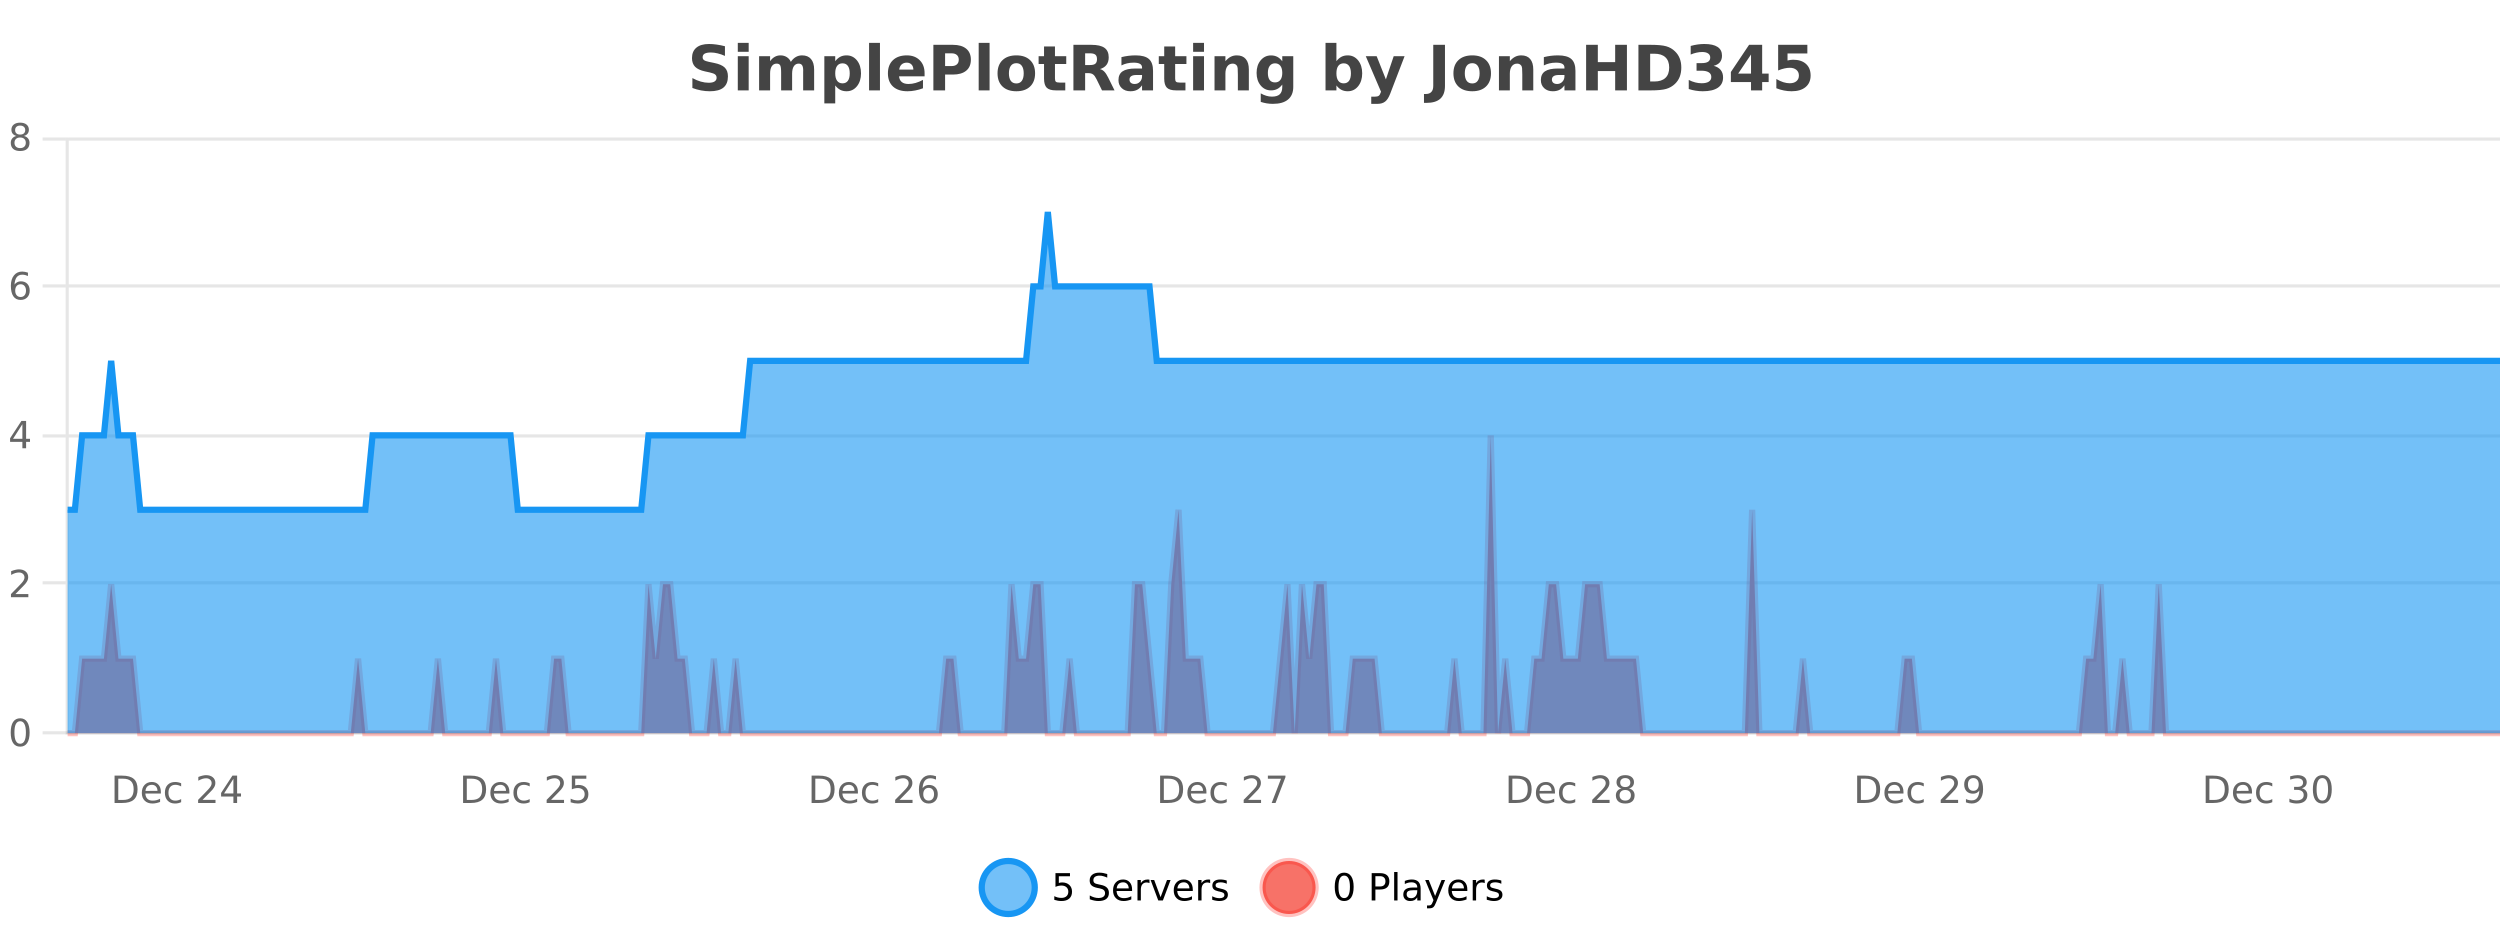<?xml version="1.0" encoding="UTF-8"?>
<svg xmlns="http://www.w3.org/2000/svg" xmlns:xlink="http://www.w3.org/1999/xlink" width="800pt" height="300pt" viewBox="0 0 800 300" version="1.1">
<defs>
<clipPath id="clip1">
  <path d="M 285 263 L 360 263 L 360 300 L 285 300 Z M 285 263 "/>
</clipPath>
<clipPath id="clip2">
  <path d="M 375 263 L 450 263 L 450 300 L 375 300 Z M 375 263 "/>
</clipPath>
<clipPath id="clip3">
  <path d="M 21.633 139 L 800 139 L 800 234.602 L 21.633 234.602 Z M 21.633 139 "/>
</clipPath>
<clipPath id="clip4">
  <path d="M 20.633 111 L 800 111 L 800 235.602 L 20.633 235.602 Z M 20.633 111 "/>
</clipPath>
<clipPath id="clip5">
  <path d="M 21.633 67 L 800 67 L 800 234.602 L 21.633 234.602 Z M 21.633 67 "/>
</clipPath>
<clipPath id="clip6">
  <path d="M 20.633 43 L 800 43 L 800 192 L 20.633 192 Z M 20.633 43 "/>
</clipPath>
</defs>
<g id="surface4632971">
<rect x="0" y="0" width="800" height="300" style="fill:rgb(100%,100%,100%);fill-opacity:1;stroke:none;"/>
<path style="fill:none;stroke-width:1;stroke-linecap:butt;stroke-linejoin:miter;stroke:rgb(0%,0%,0%);stroke-opacity:0.098;stroke-miterlimit:10;" d="M 22 234.5 L 800 234.5 "/>
<path style="fill:none;stroke-width:1;stroke-linecap:butt;stroke-linejoin:miter;stroke:rgb(0%,0%,0%);stroke-opacity:0.098;stroke-miterlimit:10;" d="M 13.633 234.5 L 21 234.5 "/>
<path style="fill:none;stroke-width:1;stroke-linecap:butt;stroke-linejoin:miter;stroke:rgb(0%,0%,0%);stroke-opacity:0.098;stroke-miterlimit:10;" d="M 22 186.5 L 800 186.5 "/>
<path style="fill:none;stroke-width:1;stroke-linecap:butt;stroke-linejoin:miter;stroke:rgb(0%,0%,0%);stroke-opacity:0.098;stroke-miterlimit:10;" d="M 13.633 186.5 L 21 186.5 "/>
<path style="fill:none;stroke-width:1;stroke-linecap:butt;stroke-linejoin:miter;stroke:rgb(0%,0%,0%);stroke-opacity:0.098;stroke-miterlimit:10;" d="M 22 139.5 L 800 139.5 "/>
<path style="fill:none;stroke-width:1;stroke-linecap:butt;stroke-linejoin:miter;stroke:rgb(0%,0%,0%);stroke-opacity:0.098;stroke-miterlimit:10;" d="M 13.633 139.5 L 21 139.5 "/>
<path style="fill:none;stroke-width:1;stroke-linecap:butt;stroke-linejoin:miter;stroke:rgb(0%,0%,0%);stroke-opacity:0.098;stroke-miterlimit:10;" d="M 22 91.5 L 800 91.5 "/>
<path style="fill:none;stroke-width:1;stroke-linecap:butt;stroke-linejoin:miter;stroke:rgb(0%,0%,0%);stroke-opacity:0.098;stroke-miterlimit:10;" d="M 13.633 91.5 L 21 91.5 "/>
<path style="fill:none;stroke-width:1;stroke-linecap:butt;stroke-linejoin:miter;stroke:rgb(0%,0%,0%);stroke-opacity:0.098;stroke-miterlimit:10;" d="M 22 44.5 L 800 44.5 "/>
<path style="fill:none;stroke-width:1;stroke-linecap:butt;stroke-linejoin:miter;stroke:rgb(0%,0%,0%);stroke-opacity:0.098;stroke-miterlimit:10;" d="M 13.633 44.5 L 21 44.5 "/>
<path style=" stroke:none;fill-rule:nonzero;fill:rgb(9.02%,58.824%,95.294%);fill-opacity:0.6;" d="M 331.121 284 C 331.121 288.688 327.324 292.484 322.637 292.484 C 317.953 292.484 314.152 288.688 314.152 284 C 314.152 279.312 317.953 275.516 322.637 275.516 C 327.324 275.516 331.121 279.312 331.121 284 Z M 331.121 284 "/>
<g clip-path="url(#clip1)" clip-rule="nonzero">
<path style="fill:none;stroke-width:2;stroke-linecap:butt;stroke-linejoin:miter;stroke:rgb(9.02%,58.824%,95.294%);stroke-opacity:1;stroke-miterlimit:10;" d="M 331.121 284 C 331.121 288.688 327.324 292.484 322.637 292.484 C 317.953 292.484 314.152 288.688 314.152 284 C 314.152 279.312 317.953 275.516 322.637 275.516 C 327.324 275.516 331.121 279.312 331.121 284 Z M 331.121 284 "/>
</g>
<path style=" stroke:none;fill-rule:nonzero;fill:rgb(0%,0%,0%);fill-opacity:1;" d="M 337.75 279.406 L 342.391 279.406 L 342.391 280.406 L 338.828 280.406 L 338.828 282.547 C 339.004 282.484 339.176 282.445 339.344 282.422 C 339.52 282.391 339.691 282.375 339.859 282.375 C 340.836 282.375 341.613 282.648 342.188 283.188 C 342.758 283.719 343.047 284.438 343.047 285.344 C 343.047 286.293 342.75 287.027 342.156 287.547 C 341.57 288.07 340.75 288.328 339.688 288.328 C 339.312 288.328 338.93 288.297 338.547 288.234 C 338.172 288.172 337.781 288.078 337.375 287.953 L 337.375 286.766 C 337.727 286.953 338.094 287.094 338.469 287.188 C 338.844 287.281 339.238 287.328 339.656 287.328 C 340.332 287.328 340.867 287.152 341.266 286.797 C 341.66 286.445 341.859 285.961 341.859 285.344 C 341.859 284.742 341.66 284.262 341.266 283.906 C 340.867 283.555 340.332 283.375 339.656 283.375 C 339.344 283.375 339.023 283.414 338.703 283.484 C 338.391 283.547 338.07 283.652 337.75 283.797 Z M 354.32 279.688 L 354.32 280.844 C 353.871 280.637 353.445 280.48 353.039 280.375 C 352.641 280.262 352.262 280.203 351.898 280.203 C 351.25 280.203 350.75 280.328 350.398 280.578 C 350.055 280.828 349.883 281.188 349.883 281.656 C 349.883 282.043 349.996 282.336 350.227 282.531 C 350.453 282.73 350.898 282.887 351.555 283 L 352.258 283.156 C 353.141 283.324 353.793 283.621 354.211 284.047 C 354.637 284.465 354.852 285.027 354.852 285.734 C 354.852 286.59 354.562 287.234 353.992 287.672 C 353.43 288.109 352.594 288.328 351.492 288.328 C 351.086 288.328 350.648 288.281 350.18 288.188 C 349.711 288.094 349.227 287.953 348.727 287.766 L 348.727 286.547 C 349.203 286.82 349.672 287.023 350.133 287.156 C 350.602 287.293 351.055 287.359 351.492 287.359 C 352.168 287.359 352.688 287.23 353.055 286.969 C 353.43 286.699 353.617 286.32 353.617 285.828 C 353.617 285.402 353.48 285.07 353.211 284.828 C 352.949 284.578 352.516 284.398 351.914 284.281 L 351.195 284.141 C 350.309 283.965 349.668 283.688 349.273 283.312 C 348.887 282.938 348.695 282.418 348.695 281.75 C 348.695 280.969 348.965 280.359 349.508 279.922 C 350.047 279.477 350.797 279.25 351.758 279.25 C 352.172 279.25 352.59 279.289 353.008 279.359 C 353.434 279.434 353.871 279.543 354.32 279.688 Z M 362.266 284.609 L 362.266 285.125 L 357.297 285.125 C 357.348 285.875 357.57 286.445 357.969 286.828 C 358.375 287.215 358.93 287.406 359.641 287.406 C 360.055 287.406 360.457 287.359 360.844 287.266 C 361.238 287.164 361.629 287.008 362.016 286.797 L 362.016 287.828 C 361.617 287.984 361.219 288.105 360.812 288.188 C 360.406 288.281 359.992 288.328 359.578 288.328 C 358.535 288.328 357.707 288.027 357.094 287.422 C 356.477 286.809 356.172 285.98 356.172 284.938 C 356.172 283.867 356.461 283.016 357.047 282.391 C 357.629 281.758 358.41 281.438 359.391 281.438 C 360.273 281.438 360.973 281.727 361.484 282.297 C 362.004 282.859 362.266 283.633 362.266 284.609 Z M 361.188 284.281 C 361.176 283.699 361.008 283.23 360.688 282.875 C 360.363 282.523 359.938 282.344 359.406 282.344 C 358.801 282.344 358.316 282.516 357.953 282.859 C 357.598 283.203 357.395 283.684 357.344 284.297 Z M 367.836 282.594 C 367.711 282.531 367.574 282.484 367.43 282.453 C 367.293 282.414 367.137 282.391 366.961 282.391 C 366.355 282.391 365.887 282.59 365.555 282.984 C 365.23 283.383 365.07 283.953 365.07 284.703 L 365.07 288.156 L 363.992 288.156 L 363.992 281.594 L 365.07 281.594 L 365.07 282.609 C 365.297 282.215 365.594 281.922 365.961 281.734 C 366.324 281.539 366.766 281.438 367.289 281.438 C 367.359 281.438 367.438 281.445 367.523 281.453 C 367.617 281.465 367.715 281.48 367.82 281.5 Z M 368.195 281.594 L 369.336 281.594 L 371.383 287.094 L 373.445 281.594 L 374.586 281.594 L 372.117 288.156 L 370.648 288.156 Z M 381.688 284.609 L 381.688 285.125 L 376.719 285.125 C 376.77 285.875 376.992 286.445 377.391 286.828 C 377.797 287.215 378.352 287.406 379.062 287.406 C 379.477 287.406 379.879 287.359 380.266 287.266 C 380.66 287.164 381.051 287.008 381.438 286.797 L 381.438 287.828 C 381.039 287.984 380.641 288.105 380.234 288.188 C 379.828 288.281 379.414 288.328 379 288.328 C 377.957 288.328 377.129 288.027 376.516 287.422 C 375.898 286.809 375.594 285.98 375.594 284.938 C 375.594 283.867 375.883 283.016 376.469 282.391 C 377.051 281.758 377.832 281.438 378.812 281.438 C 379.695 281.438 380.395 281.727 380.906 282.297 C 381.426 282.859 381.688 283.633 381.688 284.609 Z M 380.609 284.281 C 380.598 283.699 380.43 283.23 380.109 282.875 C 379.785 282.523 379.359 282.344 378.828 282.344 C 378.223 282.344 377.738 282.516 377.375 282.859 C 377.02 283.203 376.816 283.684 376.766 284.297 Z M 387.258 282.594 C 387.133 282.531 386.996 282.484 386.852 282.453 C 386.715 282.414 386.559 282.391 386.383 282.391 C 385.777 282.391 385.309 282.59 384.977 282.984 C 384.652 283.383 384.492 283.953 384.492 284.703 L 384.492 288.156 L 383.414 288.156 L 383.414 281.594 L 384.492 281.594 L 384.492 282.609 C 384.719 282.215 385.016 281.922 385.383 281.734 C 385.746 281.539 386.188 281.438 386.711 281.438 C 386.781 281.438 386.859 281.445 386.945 281.453 C 387.039 281.465 387.137 281.48 387.242 281.5 Z M 392.562 281.781 L 392.562 282.812 C 392.258 282.656 391.941 282.543 391.609 282.469 C 391.285 282.387 390.945 282.344 390.594 282.344 C 390.062 282.344 389.66 282.43 389.391 282.594 C 389.117 282.75 388.984 282.996 388.984 283.328 C 388.984 283.578 389.078 283.777 389.266 283.922 C 389.461 284.059 389.852 284.188 390.438 284.312 L 390.797 284.406 C 391.566 284.562 392.113 284.793 392.438 285.094 C 392.758 285.398 392.922 285.812 392.922 286.344 C 392.922 286.961 392.676 287.445 392.188 287.797 C 391.707 288.152 391.047 288.328 390.203 288.328 C 389.848 288.328 389.477 288.289 389.094 288.219 C 388.719 288.156 388.32 288.059 387.906 287.922 L 387.906 286.797 C 388.301 287.008 388.691 287.164 389.078 287.266 C 389.461 287.371 389.848 287.422 390.234 287.422 C 390.734 287.422 391.117 287.34 391.391 287.172 C 391.672 286.996 391.812 286.746 391.812 286.422 C 391.812 286.133 391.711 285.906 391.516 285.75 C 391.316 285.594 390.883 285.445 390.219 285.297 L 389.844 285.219 C 389.176 285.074 388.691 284.855 388.391 284.562 C 388.098 284.273 387.953 283.875 387.953 283.375 C 387.953 282.75 388.172 282.273 388.609 281.938 C 389.047 281.605 389.664 281.438 390.469 281.438 C 390.863 281.438 391.238 281.469 391.594 281.531 C 391.945 281.586 392.27 281.668 392.562 281.781 Z M 332.637 277.016 "/>
<path style=" stroke:none;fill-rule:nonzero;fill:rgb(96.863%,44.706%,40.784%);fill-opacity:1;" d="M 420.988 284 C 420.988 288.688 417.191 292.484 412.504 292.484 C 407.82 292.484 404.02 288.688 404.02 284 C 404.02 279.312 407.82 275.516 412.504 275.516 C 417.191 275.516 420.988 279.312 420.988 284 Z M 420.988 284 "/>
<g clip-path="url(#clip2)" clip-rule="nonzero">
<path style="fill:none;stroke-width:2;stroke-linecap:butt;stroke-linejoin:miter;stroke:rgb(100%,4.706%,0%);stroke-opacity:0.247;stroke-miterlimit:10;" d="M 420.988 284 C 420.988 288.688 417.191 292.484 412.504 292.484 C 407.82 292.484 404.02 288.688 404.02 284 C 404.02 279.312 407.82 275.516 412.504 275.516 C 417.191 275.516 420.988 279.312 420.988 284 Z M 420.988 284 "/>
</g>
<path style=" stroke:none;fill-rule:nonzero;fill:rgb(0%,0%,0%);fill-opacity:1;" d="M 430.133 280.188 C 429.527 280.188 429.07 280.492 428.758 281.094 C 428.453 281.688 428.305 282.59 428.305 283.797 C 428.305 284.996 428.453 285.898 428.758 286.5 C 429.07 287.094 429.527 287.391 430.133 287.391 C 430.746 287.391 431.203 287.094 431.508 286.5 C 431.82 285.898 431.977 284.996 431.977 283.797 C 431.977 282.59 431.82 281.688 431.508 281.094 C 431.203 280.492 430.746 280.188 430.133 280.188 Z M 430.133 279.25 C 431.109 279.25 431.859 279.641 432.383 280.422 C 432.902 281.195 433.164 282.32 433.164 283.797 C 433.164 285.266 432.902 286.391 432.383 287.172 C 431.859 287.945 431.109 288.328 430.133 288.328 C 429.152 288.328 428.402 287.945 427.883 287.172 C 427.371 286.391 427.117 285.266 427.117 283.797 C 427.117 282.32 427.371 281.195 427.883 280.422 C 428.402 279.641 429.152 279.25 430.133 279.25 Z M 440.125 280.375 L 440.125 283.672 L 441.609 283.672 C 442.16 283.672 442.586 283.531 442.891 283.25 C 443.191 282.961 443.344 282.547 443.344 282.016 C 443.344 281.496 443.191 281.094 442.891 280.812 C 442.586 280.523 442.16 280.375 441.609 280.375 Z M 438.938 279.406 L 441.609 279.406 C 442.598 279.406 443.344 279.633 443.844 280.078 C 444.344 280.516 444.594 281.164 444.594 282.016 C 444.594 282.883 444.344 283.539 443.844 283.984 C 443.344 284.422 442.598 284.641 441.609 284.641 L 440.125 284.641 L 440.125 288.156 L 438.938 288.156 Z M 446.129 279.031 L 447.207 279.031 L 447.207 288.156 L 446.129 288.156 Z M 452.445 284.859 C 451.578 284.859 450.977 284.961 450.633 285.156 C 450.297 285.355 450.133 285.695 450.133 286.172 C 450.133 286.559 450.258 286.867 450.508 287.094 C 450.766 287.312 451.109 287.422 451.539 287.422 C 452.141 287.422 452.621 287.215 452.977 286.797 C 453.34 286.371 453.523 285.805 453.523 285.094 L 453.523 284.859 Z M 454.602 284.406 L 454.602 288.156 L 453.523 288.156 L 453.523 287.156 C 453.273 287.555 452.965 287.852 452.602 288.047 C 452.234 288.234 451.789 288.328 451.258 288.328 C 450.578 288.328 450.043 288.141 449.648 287.766 C 449.25 287.383 449.055 286.875 449.055 286.25 C 449.055 285.512 449.297 284.953 449.789 284.578 C 450.289 284.203 451.027 284.016 452.008 284.016 L 453.523 284.016 L 453.523 283.906 C 453.523 283.406 453.355 283.023 453.023 282.75 C 452.699 282.48 452.246 282.344 451.664 282.344 C 451.289 282.344 450.918 282.391 450.555 282.484 C 450.199 282.578 449.859 282.715 449.539 282.891 L 449.539 281.891 C 449.934 281.734 450.312 281.621 450.68 281.547 C 451.055 281.477 451.418 281.438 451.773 281.438 C 452.719 281.438 453.43 281.684 453.898 282.172 C 454.367 282.664 454.602 283.406 454.602 284.406 Z M 459.551 288.766 C 459.246 289.547 458.949 290.055 458.66 290.297 C 458.367 290.535 457.98 290.656 457.504 290.656 L 456.645 290.656 L 456.645 289.75 L 457.27 289.75 C 457.57 289.75 457.801 289.676 457.957 289.531 C 458.121 289.395 458.305 289.066 458.504 288.547 L 458.707 288.047 L 456.051 281.594 L 457.191 281.594 L 459.238 286.719 L 461.301 281.594 L 462.441 281.594 Z M 469.543 284.609 L 469.543 285.125 L 464.574 285.125 C 464.625 285.875 464.848 286.445 465.246 286.828 C 465.652 287.215 466.207 287.406 466.918 287.406 C 467.332 287.406 467.734 287.359 468.121 287.266 C 468.516 287.164 468.906 287.008 469.293 286.797 L 469.293 287.828 C 468.895 287.984 468.496 288.105 468.09 288.188 C 467.684 288.281 467.27 288.328 466.855 288.328 C 465.812 288.328 464.984 288.027 464.371 287.422 C 463.754 286.809 463.449 285.98 463.449 284.938 C 463.449 283.867 463.738 283.016 464.324 282.391 C 464.906 281.758 465.688 281.438 466.668 281.438 C 467.551 281.438 468.25 281.727 468.762 282.297 C 469.281 282.859 469.543 283.633 469.543 284.609 Z M 468.465 284.281 C 468.453 283.699 468.285 283.23 467.965 282.875 C 467.641 282.523 467.215 282.344 466.684 282.344 C 466.078 282.344 465.594 282.516 465.23 282.859 C 464.875 283.203 464.672 283.684 464.621 284.297 Z M 475.113 282.594 C 474.988 282.531 474.852 282.484 474.707 282.453 C 474.57 282.414 474.414 282.391 474.238 282.391 C 473.633 282.391 473.164 282.59 472.832 282.984 C 472.508 283.383 472.348 283.953 472.348 284.703 L 472.348 288.156 L 471.27 288.156 L 471.27 281.594 L 472.348 281.594 L 472.348 282.609 C 472.574 282.215 472.871 281.922 473.238 281.734 C 473.602 281.539 474.043 281.438 474.566 281.438 C 474.637 281.438 474.715 281.445 474.801 281.453 C 474.895 281.465 474.992 281.48 475.098 281.5 Z M 480.422 281.781 L 480.422 282.812 C 480.117 282.656 479.801 282.543 479.469 282.469 C 479.145 282.387 478.805 282.344 478.453 282.344 C 477.922 282.344 477.52 282.43 477.25 282.594 C 476.977 282.75 476.844 282.996 476.844 283.328 C 476.844 283.578 476.938 283.777 477.125 283.922 C 477.32 284.059 477.711 284.188 478.297 284.312 L 478.656 284.406 C 479.426 284.562 479.973 284.793 480.297 285.094 C 480.617 285.398 480.781 285.812 480.781 286.344 C 480.781 286.961 480.535 287.445 480.047 287.797 C 479.566 288.152 478.906 288.328 478.062 288.328 C 477.707 288.328 477.336 288.289 476.953 288.219 C 476.578 288.156 476.18 288.059 475.766 287.922 L 475.766 286.797 C 476.16 287.008 476.551 287.164 476.938 287.266 C 477.32 287.371 477.707 287.422 478.094 287.422 C 478.594 287.422 478.977 287.34 479.25 287.172 C 479.531 286.996 479.672 286.746 479.672 286.422 C 479.672 286.133 479.57 285.906 479.375 285.75 C 479.176 285.594 478.742 285.445 478.078 285.297 L 477.703 285.219 C 477.035 285.074 476.551 284.855 476.25 284.562 C 475.957 284.273 475.812 283.875 475.812 283.375 C 475.812 282.75 476.031 282.273 476.469 281.938 C 476.906 281.605 477.523 281.438 478.328 281.438 C 478.723 281.438 479.098 281.469 479.453 281.531 C 479.805 281.586 480.129 281.668 480.422 281.781 Z M 422.504 277.016 "/>
<path style=" stroke:none;fill-rule:nonzero;fill:rgb(26.667%,26.667%,26.667%);fill-opacity:1;" d="M 231.984 14.797 L 231.984 17.891 C 231.18 17.527 230.398 17.258 229.641 17.078 C 228.879 16.891 228.16 16.797 227.484 16.797 C 226.586 16.797 225.922 16.922 225.484 17.172 C 225.055 17.422 224.844 17.809 224.844 18.328 C 224.844 18.715 224.988 19.016 225.281 19.234 C 225.57 19.453 226.098 19.641 226.859 19.797 L 228.453 20.125 C 230.078 20.449 231.227 20.945 231.906 21.609 C 232.594 22.277 232.938 23.219 232.938 24.438 C 232.938 26.043 232.457 27.242 231.5 28.031 C 230.551 28.812 229.098 29.203 227.141 29.203 C 226.211 29.203 225.281 29.113 224.344 28.938 C 223.414 28.762 222.488 28.5 221.562 28.156 L 221.562 24.984 C 222.488 25.484 223.383 25.859 224.25 26.109 C 225.125 26.359 225.969 26.484 226.781 26.484 C 227.602 26.484 228.227 26.352 228.656 26.078 C 229.094 25.797 229.312 25.402 229.312 24.891 C 229.312 24.445 229.16 24.094 228.859 23.844 C 228.566 23.594 227.977 23.371 227.094 23.172 L 225.641 22.859 C 224.18 22.547 223.113 22.055 222.438 21.375 C 221.77 20.688 221.438 19.762 221.438 18.594 C 221.438 17.148 221.906 16.031 222.844 15.25 C 223.781 14.469 225.129 14.078 226.891 14.078 C 227.691 14.078 228.516 14.141 229.359 14.266 C 230.203 14.383 231.078 14.559 231.984 14.797 Z M 236.094 17.984 L 239.578 17.984 L 239.578 28.922 L 236.094 28.922 Z M 236.094 13.719 L 239.578 13.719 L 239.578 16.578 L 236.094 16.578 Z M 253.07 19.797 C 253.516 19.121 254.043 18.605 254.648 18.25 C 255.262 17.898 255.934 17.719 256.664 17.719 C 257.914 17.719 258.867 18.109 259.523 18.891 C 260.188 19.664 260.523 20.789 260.523 22.266 L 260.523 28.922 L 257.008 28.922 L 257.008 23.219 C 257.008 23.137 257.008 23.047 257.008 22.953 C 257.016 22.859 257.023 22.73 257.023 22.562 C 257.023 21.793 256.906 21.234 256.68 20.891 C 256.449 20.539 256.078 20.359 255.57 20.359 C 254.914 20.359 254.402 20.637 254.039 21.188 C 253.672 21.73 253.484 22.516 253.477 23.547 L 253.477 28.922 L 249.961 28.922 L 249.961 23.219 C 249.961 22.012 249.855 21.234 249.648 20.891 C 249.438 20.539 249.07 20.359 248.539 20.359 C 247.859 20.359 247.34 20.637 246.977 21.188 C 246.609 21.73 246.43 22.516 246.43 23.547 L 246.43 28.922 L 242.914 28.922 L 242.914 17.984 L 246.43 17.984 L 246.43 19.578 C 246.867 18.965 247.359 18.5 247.914 18.188 C 248.465 17.875 249.078 17.719 249.758 17.719 C 250.508 17.719 251.172 17.902 251.758 18.266 C 252.34 18.633 252.777 19.141 253.07 19.797 Z M 267.273 27.344 L 267.273 33.078 L 263.789 33.078 L 263.789 17.984 L 267.273 17.984 L 267.273 19.578 C 267.762 18.945 268.297 18.477 268.883 18.172 C 269.465 17.871 270.137 17.719 270.898 17.719 C 272.25 17.719 273.359 18.258 274.227 19.328 C 275.09 20.402 275.523 21.781 275.523 23.469 C 275.523 25.148 275.09 26.523 274.227 27.594 C 273.359 28.668 272.25 29.203 270.898 29.203 C 270.137 29.203 269.465 29.051 268.883 28.75 C 268.297 28.449 267.762 27.98 267.273 27.344 Z M 269.602 20.266 C 268.852 20.266 268.273 20.543 267.867 21.094 C 267.469 21.637 267.273 22.43 267.273 23.469 C 267.273 24.5 267.469 25.293 267.867 25.844 C 268.273 26.398 268.852 26.672 269.602 26.672 C 270.352 26.672 270.922 26.402 271.32 25.859 C 271.715 25.309 271.914 24.512 271.914 23.469 C 271.914 22.43 271.715 21.637 271.32 21.094 C 270.922 20.543 270.352 20.266 269.602 20.266 Z M 278.102 13.719 L 281.586 13.719 L 281.586 28.922 L 278.102 28.922 Z M 295.867 23.422 L 295.867 24.422 L 287.695 24.422 C 287.777 25.246 288.074 25.859 288.586 26.266 C 289.094 26.672 289.805 26.875 290.711 26.875 C 291.449 26.875 292.203 26.766 292.977 26.547 C 293.746 26.328 294.539 26 295.352 25.562 L 295.352 28.25 C 294.527 28.562 293.699 28.797 292.867 28.953 C 292.043 29.117 291.219 29.203 290.398 29.203 C 288.418 29.203 286.875 28.703 285.773 27.703 C 284.68 26.695 284.133 25.281 284.133 23.469 C 284.133 21.68 284.668 20.273 285.742 19.25 C 286.824 18.23 288.309 17.719 290.195 17.719 C 291.914 17.719 293.289 18.242 294.32 19.281 C 295.352 20.312 295.867 21.695 295.867 23.422 Z M 292.273 22.266 C 292.273 21.602 292.078 21.062 291.695 20.656 C 291.309 20.25 290.805 20.047 290.18 20.047 C 289.5 20.047 288.949 20.242 288.523 20.625 C 288.105 21 287.844 21.547 287.742 22.266 Z M 298.68 14.344 L 304.914 14.344 C 306.766 14.344 308.188 14.758 309.18 15.578 C 310.18 16.402 310.68 17.574 310.68 19.094 C 310.68 20.625 310.18 21.805 309.18 22.625 C 308.188 23.449 306.766 23.859 304.914 23.859 L 302.43 23.859 L 302.43 28.922 L 298.68 28.922 Z M 302.43 17.062 L 302.43 21.141 L 304.508 21.141 C 305.234 21.141 305.797 20.965 306.195 20.609 C 306.602 20.258 306.805 19.75 306.805 19.094 C 306.805 18.449 306.602 17.949 306.195 17.594 C 305.797 17.242 305.234 17.062 304.508 17.062 Z M 313.18 13.719 L 316.664 13.719 L 316.664 28.922 L 313.18 28.922 Z M 325.242 20.219 C 324.461 20.219 323.867 20.5 323.461 21.062 C 323.055 21.617 322.852 22.418 322.852 23.469 C 322.852 24.512 323.055 25.312 323.461 25.875 C 323.867 26.43 324.461 26.703 325.242 26.703 C 326 26.703 326.578 26.43 326.977 25.875 C 327.383 25.312 327.586 24.512 327.586 23.469 C 327.586 22.418 327.383 21.617 326.977 21.062 C 326.578 20.5 326 20.219 325.242 20.219 Z M 325.242 17.719 C 327.117 17.719 328.578 18.23 329.633 19.25 C 330.695 20.262 331.227 21.668 331.227 23.469 C 331.227 25.262 330.695 26.668 329.633 27.688 C 328.578 28.699 327.117 29.203 325.242 29.203 C 323.344 29.203 321.867 28.699 320.805 27.688 C 319.742 26.668 319.211 25.262 319.211 23.469 C 319.211 21.668 319.742 20.262 320.805 19.25 C 321.867 18.23 323.344 17.719 325.242 17.719 Z M 337.59 14.875 L 337.59 17.984 L 341.199 17.984 L 341.199 20.484 L 337.59 20.484 L 337.59 25.125 C 337.59 25.637 337.688 25.98 337.887 26.156 C 338.094 26.336 338.496 26.422 339.09 26.422 L 340.887 26.422 L 340.887 28.922 L 337.887 28.922 C 336.512 28.922 335.531 28.637 334.949 28.062 C 334.375 27.48 334.09 26.5 334.09 25.125 L 334.09 20.484 L 332.355 20.484 L 332.355 17.984 L 334.09 17.984 L 334.09 14.875 Z M 348.82 20.812 C 349.609 20.812 350.18 20.668 350.523 20.375 C 350.867 20.074 351.039 19.59 351.039 18.922 C 351.039 18.258 350.867 17.781 350.523 17.5 C 350.18 17.211 349.609 17.062 348.82 17.062 L 347.242 17.062 L 347.242 20.812 Z M 347.242 23.406 L 347.242 28.922 L 343.492 28.922 L 343.492 14.344 L 349.227 14.344 C 351.141 14.344 352.547 14.668 353.445 15.312 C 354.34 15.961 354.789 16.977 354.789 18.359 C 354.789 19.328 354.555 20.125 354.086 20.75 C 353.625 21.367 352.93 21.82 351.992 22.109 C 352.5 22.227 352.961 22.492 353.367 22.906 C 353.773 23.312 354.184 23.938 354.602 24.781 L 356.648 28.922 L 352.648 28.922 L 350.867 25.297 C 350.512 24.57 350.148 24.074 349.773 23.812 C 349.406 23.543 348.918 23.406 348.305 23.406 Z M 363.629 24 C 362.898 24 362.352 24.125 361.988 24.375 C 361.621 24.617 361.441 24.98 361.441 25.469 C 361.441 25.906 361.586 26.25 361.879 26.5 C 362.18 26.75 362.59 26.875 363.113 26.875 C 363.77 26.875 364.32 26.641 364.77 26.172 C 365.227 25.703 365.457 25.117 365.457 24.406 L 365.457 24 Z M 368.973 22.688 L 368.973 28.922 L 365.457 28.922 L 365.457 27.297 C 364.988 27.965 364.457 28.449 363.863 28.75 C 363.277 29.051 362.566 29.203 361.723 29.203 C 360.598 29.203 359.68 28.875 358.973 28.219 C 358.262 27.555 357.91 26.695 357.91 25.641 C 357.91 24.359 358.348 23.422 359.223 22.828 C 360.105 22.227 361.496 21.922 363.395 21.922 L 365.457 21.922 L 365.457 21.641 C 365.457 21.09 365.238 20.688 364.801 20.438 C 364.363 20.18 363.68 20.047 362.754 20.047 C 362.004 20.047 361.305 20.125 360.66 20.281 C 360.012 20.43 359.414 20.648 358.863 20.938 L 358.863 18.281 C 359.613 18.094 360.363 17.953 361.113 17.859 C 361.871 17.766 362.633 17.719 363.395 17.719 C 365.363 17.719 366.785 18.109 367.66 18.891 C 368.535 19.664 368.973 20.93 368.973 22.688 Z M 376.047 14.875 L 376.047 17.984 L 379.656 17.984 L 379.656 20.484 L 376.047 20.484 L 376.047 25.125 C 376.047 25.637 376.145 25.98 376.344 26.156 C 376.551 26.336 376.953 26.422 377.547 26.422 L 379.344 26.422 L 379.344 28.922 L 376.344 28.922 C 374.969 28.922 373.988 28.637 373.406 28.062 C 372.832 27.48 372.547 26.5 372.547 25.125 L 372.547 20.484 L 370.812 20.484 L 370.812 17.984 L 372.547 17.984 L 372.547 14.875 Z M 381.797 17.984 L 385.281 17.984 L 385.281 28.922 L 381.797 28.922 Z M 381.797 13.719 L 385.281 13.719 L 385.281 16.578 L 381.797 16.578 Z M 399.633 22.266 L 399.633 28.922 L 396.117 28.922 L 396.117 23.828 C 396.117 22.883 396.094 22.23 396.055 21.875 C 396.012 21.512 395.938 21.246 395.836 21.078 C 395.699 20.852 395.512 20.672 395.273 20.547 C 395.043 20.422 394.777 20.359 394.477 20.359 C 393.746 20.359 393.172 20.641 392.758 21.203 C 392.34 21.766 392.133 22.547 392.133 23.547 L 392.133 28.922 L 388.648 28.922 L 388.648 17.984 L 392.133 17.984 L 392.133 19.578 C 392.664 18.945 393.227 18.477 393.82 18.172 C 394.414 17.871 395.062 17.719 395.773 17.719 C 397.043 17.719 398 18.109 398.648 18.891 C 399.305 19.664 399.633 20.789 399.633 22.266 Z M 410.328 27.062 C 409.848 27.699 409.316 28.168 408.734 28.469 C 408.148 28.773 407.477 28.922 406.719 28.922 C 405.383 28.922 404.281 28.398 403.406 27.344 C 402.539 26.293 402.109 24.953 402.109 23.328 C 402.109 21.695 402.539 20.355 403.406 19.312 C 404.281 18.262 405.383 17.734 406.719 17.734 C 407.477 17.734 408.148 17.887 408.734 18.188 C 409.316 18.492 409.848 18.965 410.328 19.609 L 410.328 17.984 L 413.844 17.984 L 413.844 27.812 C 413.844 29.57 413.285 30.914 412.172 31.844 C 411.066 32.77 409.457 33.234 407.344 33.234 C 406.664 33.234 406.004 33.18 405.359 33.078 C 404.723 32.973 404.082 32.816 403.438 32.609 L 403.438 29.875 C 404.051 30.227 404.648 30.488 405.234 30.656 C 405.816 30.832 406.406 30.922 407 30.922 C 408.145 30.922 408.984 30.672 409.516 30.172 C 410.055 29.672 410.328 28.887 410.328 27.812 Z M 408.016 20.266 C 407.297 20.266 406.734 20.531 406.328 21.062 C 405.922 21.594 405.719 22.352 405.719 23.328 C 405.719 24.328 405.91 25.09 406.297 25.609 C 406.691 26.121 407.266 26.375 408.016 26.375 C 408.742 26.375 409.312 26.109 409.719 25.578 C 410.125 25.047 410.328 24.297 410.328 23.328 C 410.328 22.352 410.125 21.594 409.719 21.062 C 409.312 20.531 408.742 20.266 408.016 20.266 Z M 429.98 26.672 C 430.73 26.672 431.301 26.402 431.699 25.859 C 432.094 25.309 432.293 24.512 432.293 23.469 C 432.293 22.43 432.094 21.637 431.699 21.094 C 431.301 20.543 430.73 20.266 429.98 20.266 C 429.23 20.266 428.652 20.543 428.246 21.094 C 427.848 21.637 427.652 22.43 427.652 23.469 C 427.652 24.5 427.848 25.293 428.246 25.844 C 428.652 26.398 429.23 26.672 429.98 26.672 Z M 427.652 19.578 C 428.141 18.945 428.676 18.477 429.262 18.172 C 429.844 17.871 430.516 17.719 431.277 17.719 C 432.629 17.719 433.738 18.258 434.605 19.328 C 435.469 20.402 435.902 21.781 435.902 23.469 C 435.902 25.148 435.469 26.523 434.605 27.594 C 433.738 28.668 432.629 29.203 431.277 29.203 C 430.516 29.203 429.844 29.051 429.262 28.75 C 428.676 28.449 428.141 27.98 427.652 27.344 L 427.652 28.922 L 424.168 28.922 L 424.168 13.719 L 427.652 13.719 Z M 437.047 17.984 L 440.531 17.984 L 443.484 25.406 L 445.984 17.984 L 449.469 17.984 L 444.875 29.953 C 444.414 31.172 443.875 32.02 443.25 32.5 C 442.633 32.988 441.828 33.234 440.828 33.234 L 438.797 33.234 L 438.797 30.938 L 439.891 30.938 C 440.484 30.938 440.914 30.844 441.188 30.656 C 441.457 30.469 441.664 30.129 441.812 29.641 L 441.922 29.344 Z M 458.641 14.344 L 462.391 14.344 L 462.391 27.5 C 462.391 29.32 461.895 30.68 460.906 31.578 C 459.926 32.473 458.438 32.922 456.438 32.922 L 455.672 32.922 L 455.672 30.078 L 456.266 30.078 C 457.047 30.078 457.633 29.859 458.031 29.422 C 458.438 28.992 458.641 28.355 458.641 27.5 Z M 471.129 20.219 C 470.348 20.219 469.754 20.5 469.348 21.062 C 468.941 21.617 468.738 22.418 468.738 23.469 C 468.738 24.512 468.941 25.312 469.348 25.875 C 469.754 26.43 470.348 26.703 471.129 26.703 C 471.887 26.703 472.465 26.43 472.863 25.875 C 473.27 25.312 473.473 24.512 473.473 23.469 C 473.473 22.418 473.27 21.617 472.863 21.062 C 472.465 20.5 471.887 20.219 471.129 20.219 Z M 471.129 17.719 C 473.004 17.719 474.465 18.23 475.52 19.25 C 476.582 20.262 477.113 21.668 477.113 23.469 C 477.113 25.262 476.582 26.668 475.52 27.688 C 474.465 28.699 473.004 29.203 471.129 29.203 C 469.23 29.203 467.754 28.699 466.691 27.688 C 465.629 26.668 465.098 25.262 465.098 23.469 C 465.098 21.668 465.629 20.262 466.691 19.25 C 467.754 18.23 469.23 17.719 471.129 17.719 Z M 490.648 22.266 L 490.648 28.922 L 487.133 28.922 L 487.133 23.828 C 487.133 22.883 487.109 22.23 487.07 21.875 C 487.027 21.512 486.953 21.246 486.852 21.078 C 486.715 20.852 486.527 20.672 486.289 20.547 C 486.059 20.422 485.793 20.359 485.492 20.359 C 484.762 20.359 484.188 20.641 483.773 21.203 C 483.355 21.766 483.148 22.547 483.148 23.547 L 483.148 28.922 L 479.664 28.922 L 479.664 17.984 L 483.148 17.984 L 483.148 19.578 C 483.68 18.945 484.242 18.477 484.836 18.172 C 485.43 17.871 486.078 17.719 486.789 17.719 C 488.059 17.719 489.016 18.109 489.664 18.891 C 490.32 19.664 490.648 20.789 490.648 22.266 Z M 498.797 24 C 498.066 24 497.52 24.125 497.156 24.375 C 496.789 24.617 496.609 24.98 496.609 25.469 C 496.609 25.906 496.754 26.25 497.047 26.5 C 497.348 26.75 497.758 26.875 498.281 26.875 C 498.938 26.875 499.488 26.641 499.938 26.172 C 500.395 25.703 500.625 25.117 500.625 24.406 L 500.625 24 Z M 504.141 22.688 L 504.141 28.922 L 500.625 28.922 L 500.625 27.297 C 500.156 27.965 499.625 28.449 499.031 28.75 C 498.445 29.051 497.734 29.203 496.891 29.203 C 495.766 29.203 494.848 28.875 494.141 28.219 C 493.43 27.555 493.078 26.695 493.078 25.641 C 493.078 24.359 493.516 23.422 494.391 22.828 C 495.273 22.227 496.664 21.922 498.562 21.922 L 500.625 21.922 L 500.625 21.641 C 500.625 21.09 500.406 20.688 499.969 20.438 C 499.531 20.18 498.848 20.047 497.922 20.047 C 497.172 20.047 496.473 20.125 495.828 20.281 C 495.18 20.43 494.582 20.648 494.031 20.938 L 494.031 18.281 C 494.781 18.094 495.531 17.953 496.281 17.859 C 497.039 17.766 497.801 17.719 498.562 17.719 C 500.531 17.719 501.953 18.109 502.828 18.891 C 503.703 19.664 504.141 20.93 504.141 22.688 Z M 507.555 14.344 L 511.305 14.344 L 511.305 19.891 L 516.852 19.891 L 516.852 14.344 L 520.617 14.344 L 520.617 28.922 L 516.852 28.922 L 516.852 22.734 L 511.305 22.734 L 511.305 28.922 L 507.555 28.922 Z M 528.047 17.188 L 528.047 26.078 L 529.391 26.078 C 530.93 26.078 532.109 25.699 532.922 24.938 C 533.734 24.18 534.141 23.07 534.141 21.609 C 534.141 20.172 533.734 19.078 532.922 18.328 C 532.117 17.57 530.941 17.188 529.391 17.188 Z M 524.297 14.344 L 528.25 14.344 C 530.469 14.344 532.117 14.5 533.203 14.812 C 534.285 15.125 535.211 15.664 535.984 16.422 C 536.672 17.078 537.18 17.84 537.516 18.703 C 537.848 19.559 538.016 20.527 538.016 21.609 C 538.016 22.715 537.848 23.699 537.516 24.562 C 537.18 25.43 536.672 26.188 535.984 26.844 C 535.203 27.594 534.266 28.133 533.172 28.453 C 532.078 28.766 530.438 28.922 528.25 28.922 L 524.297 28.922 Z M 548.367 21.062 C 549.355 21.312 550.105 21.758 550.617 22.391 C 551.125 23.016 551.383 23.812 551.383 24.781 C 551.383 26.23 550.824 27.328 549.711 28.078 C 548.605 28.828 546.996 29.203 544.883 29.203 C 544.133 29.203 543.375 29.141 542.617 29.016 C 541.867 28.902 541.125 28.727 540.398 28.484 L 540.398 25.578 C 541.094 25.934 541.789 26.199 542.477 26.375 C 543.172 26.555 543.859 26.641 544.539 26.641 C 545.527 26.641 546.289 26.469 546.82 26.125 C 547.352 25.781 547.617 25.289 547.617 24.641 C 547.617 23.977 547.344 23.477 546.805 23.141 C 546.262 22.797 545.461 22.625 544.398 22.625 L 542.898 22.625 L 542.898 20.203 L 544.477 20.203 C 545.422 20.203 546.125 20.059 546.586 19.766 C 547.043 19.465 547.273 19.012 547.273 18.406 C 547.273 17.844 547.047 17.414 546.602 17.109 C 546.152 16.797 545.516 16.641 544.695 16.641 C 544.09 16.641 543.477 16.715 542.852 16.859 C 542.234 16.996 541.625 17.195 541.023 17.453 L 541.023 14.703 C 541.762 14.496 542.496 14.34 543.227 14.234 C 543.953 14.133 544.668 14.078 545.367 14.078 C 547.262 14.078 548.68 14.391 549.617 15.016 C 550.562 15.633 551.039 16.562 551.039 17.812 C 551.039 18.668 550.812 19.371 550.367 19.922 C 549.918 20.465 549.25 20.844 548.367 21.062 Z M 560.328 17.438 L 556.219 23.547 L 560.328 23.547 Z M 559.703 14.344 L 563.891 14.344 L 563.891 23.547 L 565.969 23.547 L 565.969 26.266 L 563.891 26.266 L 563.891 28.922 L 560.328 28.922 L 560.328 26.266 L 553.875 26.266 L 553.875 23.047 Z M 569.008 14.344 L 578.352 14.344 L 578.352 17.109 L 572.008 17.109 L 572.008 19.359 C 572.289 19.289 572.574 19.23 572.867 19.188 C 573.156 19.137 573.461 19.109 573.773 19.109 C 575.543 19.109 576.922 19.559 577.914 20.453 C 578.902 21.34 579.398 22.578 579.398 24.172 C 579.398 25.746 578.855 26.98 577.773 27.875 C 576.699 28.762 575.211 29.203 573.305 29.203 C 572.469 29.203 571.648 29.117 570.836 28.953 C 570.031 28.797 569.23 28.559 568.43 28.234 L 568.43 25.281 C 569.219 25.742 569.969 26.086 570.68 26.312 C 571.398 26.531 572.074 26.641 572.711 26.641 C 573.617 26.641 574.328 26.422 574.852 25.984 C 575.383 25.539 575.648 24.934 575.648 24.172 C 575.648 23.402 575.383 22.797 574.852 22.359 C 574.328 21.914 573.617 21.688 572.711 21.688 C 572.168 21.688 571.59 21.762 570.977 21.906 C 570.359 22.043 569.703 22.258 569.008 22.547 Z M 220 10.359 "/>
<path style="fill:none;stroke-width:1;stroke-linecap:butt;stroke-linejoin:miter;stroke:rgb(0%,0%,0%);stroke-opacity:0.098;stroke-miterlimit:10;" d="M 21 234.5 L 801 234.5 "/>
<path style=" stroke:none;fill-rule:nonzero;fill:rgb(40%,40%,40%);fill-opacity:1;" d="M 37.848 249.172 L 37.848 255.984 L 39.285 255.984 C 40.492 255.984 41.371 255.715 41.926 255.172 C 42.488 254.621 42.77 253.75 42.77 252.562 C 42.77 251.398 42.488 250.543 41.926 250 C 41.371 249.449 40.492 249.172 39.285 249.172 Z M 36.66 248.203 L 39.098 248.203 C 40.793 248.203 42.039 248.559 42.832 249.266 C 43.621 249.965 44.02 251.062 44.02 252.562 C 44.02 254.074 43.617 255.184 42.816 255.891 C 42.023 256.602 40.785 256.953 39.098 256.953 L 36.66 256.953 Z M 51.477 253.406 L 51.477 253.922 L 46.508 253.922 C 46.559 254.672 46.781 255.242 47.18 255.625 C 47.586 256.012 48.141 256.203 48.852 256.203 C 49.266 256.203 49.668 256.156 50.055 256.062 C 50.449 255.961 50.84 255.805 51.227 255.594 L 51.227 256.625 C 50.828 256.781 50.43 256.902 50.023 256.984 C 49.617 257.078 49.203 257.125 48.789 257.125 C 47.746 257.125 46.918 256.824 46.305 256.219 C 45.688 255.605 45.383 254.777 45.383 253.734 C 45.383 252.664 45.672 251.812 46.258 251.188 C 46.84 250.555 47.621 250.234 48.602 250.234 C 49.484 250.234 50.184 250.523 50.695 251.094 C 51.215 251.656 51.477 252.43 51.477 253.406 Z M 50.398 253.078 C 50.387 252.496 50.219 252.027 49.898 251.672 C 49.574 251.32 49.148 251.141 48.617 251.141 C 48.012 251.141 47.527 251.312 47.164 251.656 C 46.809 252 46.605 252.48 46.555 253.094 Z M 57.969 250.641 L 57.969 251.656 C 57.656 251.48 57.348 251.352 57.047 251.266 C 56.742 251.184 56.438 251.141 56.125 251.141 C 55.414 251.141 54.867 251.367 54.484 251.812 C 54.098 252.25 53.906 252.871 53.906 253.672 C 53.906 254.477 54.098 255.102 54.484 255.547 C 54.867 255.984 55.414 256.203 56.125 256.203 C 56.438 256.203 56.742 256.164 57.047 256.078 C 57.348 255.996 57.656 255.871 57.969 255.703 L 57.969 256.703 C 57.664 256.84 57.352 256.945 57.031 257.016 C 56.707 257.086 56.363 257.125 56 257.125 C 55.008 257.125 54.223 256.82 53.641 256.203 C 53.055 255.578 52.766 254.734 52.766 253.672 C 52.766 252.609 53.055 251.773 53.641 251.156 C 54.234 250.543 55.047 250.234 56.078 250.234 C 56.398 250.234 56.719 250.273 57.031 250.344 C 57.352 250.406 57.664 250.508 57.969 250.641 Z M 64.82 255.953 L 68.961 255.953 L 68.961 256.953 L 63.398 256.953 L 63.398 255.953 C 63.844 255.496 64.453 254.875 65.227 254.094 C 66.008 253.305 66.496 252.793 66.695 252.562 C 67.078 252.148 67.344 251.793 67.492 251.5 C 67.648 251.199 67.727 250.906 67.727 250.625 C 67.727 250.156 67.559 249.777 67.227 249.484 C 66.902 249.195 66.48 249.047 65.961 249.047 C 65.586 249.047 65.188 249.109 64.773 249.234 C 64.367 249.359 63.93 249.559 63.461 249.828 L 63.461 248.625 C 63.938 248.438 64.383 248.297 64.789 248.203 C 65.203 248.102 65.586 248.047 65.93 248.047 C 66.836 248.047 67.559 248.277 68.102 248.734 C 68.641 249.184 68.914 249.789 68.914 250.547 C 68.914 250.902 68.844 251.242 68.711 251.562 C 68.574 251.887 68.328 252.266 67.977 252.703 C 67.871 252.82 67.559 253.148 67.039 253.688 C 66.516 254.23 65.777 254.984 64.82 255.953 Z M 74.688 249.234 L 71.703 253.906 L 74.688 253.906 Z M 74.375 248.203 L 75.875 248.203 L 75.875 253.906 L 77.125 253.906 L 77.125 254.891 L 75.875 254.891 L 75.875 256.953 L 74.688 256.953 L 74.688 254.891 L 70.75 254.891 L 70.75 253.75 Z M 35.488 245.816 "/>
<path style=" stroke:none;fill-rule:nonzero;fill:rgb(40%,40%,40%);fill-opacity:1;" d="M 149.375 249.172 L 149.375 255.984 L 150.812 255.984 C 152.02 255.984 152.898 255.715 153.453 255.172 C 154.016 254.621 154.297 253.75 154.297 252.562 C 154.297 251.398 154.016 250.543 153.453 250 C 152.898 249.449 152.02 249.172 150.812 249.172 Z M 148.188 248.203 L 150.625 248.203 C 152.32 248.203 153.566 248.559 154.359 249.266 C 155.148 249.965 155.547 251.062 155.547 252.562 C 155.547 254.074 155.145 255.184 154.344 255.891 C 153.551 256.602 152.312 256.953 150.625 256.953 L 148.188 256.953 Z M 163.008 253.406 L 163.008 253.922 L 158.039 253.922 C 158.09 254.672 158.312 255.242 158.711 255.625 C 159.117 256.012 159.672 256.203 160.383 256.203 C 160.797 256.203 161.199 256.156 161.586 256.062 C 161.98 255.961 162.371 255.805 162.758 255.594 L 162.758 256.625 C 162.359 256.781 161.961 256.902 161.555 256.984 C 161.148 257.078 160.734 257.125 160.32 257.125 C 159.277 257.125 158.449 256.824 157.836 256.219 C 157.219 255.605 156.914 254.777 156.914 253.734 C 156.914 252.664 157.203 251.812 157.789 251.188 C 158.371 250.555 159.152 250.234 160.133 250.234 C 161.016 250.234 161.715 250.523 162.227 251.094 C 162.746 251.656 163.008 252.43 163.008 253.406 Z M 161.93 253.078 C 161.918 252.496 161.75 252.027 161.43 251.672 C 161.105 251.32 160.68 251.141 160.148 251.141 C 159.543 251.141 159.059 251.312 158.695 251.656 C 158.34 252 158.137 252.48 158.086 253.094 Z M 169.5 250.641 L 169.5 251.656 C 169.188 251.48 168.879 251.352 168.578 251.266 C 168.273 251.184 167.969 251.141 167.656 251.141 C 166.945 251.141 166.398 251.367 166.016 251.812 C 165.629 252.25 165.438 252.871 165.438 253.672 C 165.438 254.477 165.629 255.102 166.016 255.547 C 166.398 255.984 166.945 256.203 167.656 256.203 C 167.969 256.203 168.273 256.164 168.578 256.078 C 168.879 255.996 169.188 255.871 169.5 255.703 L 169.5 256.703 C 169.195 256.84 168.883 256.945 168.562 257.016 C 168.238 257.086 167.895 257.125 167.531 257.125 C 166.539 257.125 165.754 256.82 165.172 256.203 C 164.586 255.578 164.297 254.734 164.297 253.672 C 164.297 252.609 164.586 251.773 165.172 251.156 C 165.766 250.543 166.578 250.234 167.609 250.234 C 167.93 250.234 168.25 250.273 168.562 250.344 C 168.883 250.406 169.195 250.508 169.5 250.641 Z M 176.348 255.953 L 180.488 255.953 L 180.488 256.953 L 174.926 256.953 L 174.926 255.953 C 175.371 255.496 175.98 254.875 176.754 254.094 C 177.535 253.305 178.023 252.793 178.223 252.562 C 178.605 252.148 178.871 251.793 179.02 251.5 C 179.176 251.199 179.254 250.906 179.254 250.625 C 179.254 250.156 179.086 249.777 178.754 249.484 C 178.43 249.195 178.008 249.047 177.488 249.047 C 177.113 249.047 176.715 249.109 176.301 249.234 C 175.895 249.359 175.457 249.559 174.988 249.828 L 174.988 248.625 C 175.465 248.438 175.91 248.297 176.316 248.203 C 176.73 248.102 177.113 248.047 177.457 248.047 C 178.363 248.047 179.086 248.277 179.629 248.734 C 180.168 249.184 180.441 249.789 180.441 250.547 C 180.441 250.902 180.371 251.242 180.238 251.562 C 180.102 251.887 179.855 252.266 179.504 252.703 C 179.398 252.82 179.086 253.148 178.566 253.688 C 178.043 254.23 177.305 254.984 176.348 255.953 Z M 182.984 248.203 L 187.625 248.203 L 187.625 249.203 L 184.062 249.203 L 184.062 251.344 C 184.238 251.281 184.41 251.242 184.578 251.219 C 184.754 251.188 184.926 251.172 185.094 251.172 C 186.07 251.172 186.848 251.445 187.422 251.984 C 187.992 252.516 188.281 253.234 188.281 254.141 C 188.281 255.09 187.984 255.824 187.391 256.344 C 186.805 256.867 185.984 257.125 184.922 257.125 C 184.547 257.125 184.164 257.094 183.781 257.031 C 183.406 256.969 183.016 256.875 182.609 256.75 L 182.609 255.562 C 182.961 255.75 183.328 255.891 183.703 255.984 C 184.078 256.078 184.473 256.125 184.891 256.125 C 185.566 256.125 186.102 255.949 186.5 255.594 C 186.895 255.242 187.094 254.758 187.094 254.141 C 187.094 253.539 186.895 253.059 186.5 252.703 C 186.102 252.352 185.566 252.172 184.891 252.172 C 184.578 252.172 184.258 252.211 183.938 252.281 C 183.625 252.344 183.305 252.449 182.984 252.594 Z M 147.016 245.816 "/>
<path style=" stroke:none;fill-rule:nonzero;fill:rgb(40%,40%,40%);fill-opacity:1;" d="M 260.898 249.172 L 260.898 255.984 L 262.336 255.984 C 263.543 255.984 264.422 255.715 264.977 255.172 C 265.539 254.621 265.82 253.75 265.82 252.562 C 265.82 251.398 265.539 250.543 264.977 250 C 264.422 249.449 263.543 249.172 262.336 249.172 Z M 259.711 248.203 L 262.148 248.203 C 263.844 248.203 265.09 248.559 265.883 249.266 C 266.672 249.965 267.07 251.062 267.07 252.562 C 267.07 254.074 266.668 255.184 265.867 255.891 C 265.074 256.602 263.836 256.953 262.148 256.953 L 259.711 256.953 Z M 274.531 253.406 L 274.531 253.922 L 269.562 253.922 C 269.613 254.672 269.836 255.242 270.234 255.625 C 270.641 256.012 271.195 256.203 271.906 256.203 C 272.32 256.203 272.723 256.156 273.109 256.062 C 273.504 255.961 273.895 255.805 274.281 255.594 L 274.281 256.625 C 273.883 256.781 273.484 256.902 273.078 256.984 C 272.672 257.078 272.258 257.125 271.844 257.125 C 270.801 257.125 269.973 256.824 269.359 256.219 C 268.742 255.605 268.438 254.777 268.438 253.734 C 268.438 252.664 268.727 251.812 269.312 251.188 C 269.895 250.555 270.676 250.234 271.656 250.234 C 272.539 250.234 273.238 250.523 273.75 251.094 C 274.27 251.656 274.531 252.43 274.531 253.406 Z M 273.453 253.078 C 273.441 252.496 273.273 252.027 272.953 251.672 C 272.629 251.32 272.203 251.141 271.672 251.141 C 271.066 251.141 270.582 251.312 270.219 251.656 C 269.863 252 269.66 252.48 269.609 253.094 Z M 281.023 250.641 L 281.023 251.656 C 280.711 251.48 280.402 251.352 280.102 251.266 C 279.797 251.184 279.492 251.141 279.18 251.141 C 278.469 251.141 277.922 251.367 277.539 251.812 C 277.152 252.25 276.961 252.871 276.961 253.672 C 276.961 254.477 277.152 255.102 277.539 255.547 C 277.922 255.984 278.469 256.203 279.18 256.203 C 279.492 256.203 279.797 256.164 280.102 256.078 C 280.402 255.996 280.711 255.871 281.023 255.703 L 281.023 256.703 C 280.719 256.84 280.406 256.945 280.086 257.016 C 279.762 257.086 279.418 257.125 279.055 257.125 C 278.062 257.125 277.277 256.82 276.695 256.203 C 276.109 255.578 275.82 254.734 275.82 253.672 C 275.82 252.609 276.109 251.773 276.695 251.156 C 277.289 250.543 278.102 250.234 279.133 250.234 C 279.453 250.234 279.773 250.273 280.086 250.344 C 280.406 250.406 280.719 250.508 281.023 250.641 Z M 287.871 255.953 L 292.012 255.953 L 292.012 256.953 L 286.449 256.953 L 286.449 255.953 C 286.895 255.496 287.504 254.875 288.277 254.094 C 289.059 253.305 289.547 252.793 289.746 252.562 C 290.129 252.148 290.395 251.793 290.543 251.5 C 290.699 251.199 290.777 250.906 290.777 250.625 C 290.777 250.156 290.609 249.777 290.277 249.484 C 289.953 249.195 289.531 249.047 289.012 249.047 C 288.637 249.047 288.238 249.109 287.824 249.234 C 287.418 249.359 286.98 249.559 286.512 249.828 L 286.512 248.625 C 286.988 248.438 287.434 248.297 287.84 248.203 C 288.254 248.102 288.637 248.047 288.98 248.047 C 289.887 248.047 290.609 248.277 291.152 248.734 C 291.691 249.184 291.965 249.789 291.965 250.547 C 291.965 250.902 291.895 251.242 291.762 251.562 C 291.625 251.887 291.379 252.266 291.027 252.703 C 290.922 252.82 290.609 253.148 290.09 253.688 C 289.566 254.23 288.828 254.984 287.871 255.953 Z M 297.18 252.109 C 296.648 252.109 296.227 252.293 295.914 252.656 C 295.602 253.023 295.445 253.516 295.445 254.141 C 295.445 254.777 295.602 255.277 295.914 255.641 C 296.227 256.008 296.648 256.188 297.18 256.188 C 297.711 256.188 298.125 256.008 298.43 255.641 C 298.742 255.277 298.898 254.777 298.898 254.141 C 298.898 253.516 298.742 253.023 298.43 252.656 C 298.125 252.293 297.711 252.109 297.18 252.109 Z M 299.523 248.391 L 299.523 249.469 C 299.219 249.336 298.918 249.23 298.617 249.156 C 298.312 249.086 298.016 249.047 297.727 249.047 C 296.945 249.047 296.344 249.312 295.93 249.844 C 295.523 250.367 295.289 251.156 295.227 252.219 C 295.453 251.887 295.742 251.633 296.086 251.453 C 296.438 251.266 296.824 251.172 297.242 251.172 C 298.117 251.172 298.809 251.438 299.32 251.969 C 299.828 252.5 300.086 253.227 300.086 254.141 C 300.086 255.047 299.82 255.773 299.289 256.312 C 298.758 256.855 298.055 257.125 297.18 257.125 C 296.156 257.125 295.383 256.742 294.852 255.969 C 294.32 255.188 294.055 254.062 294.055 252.594 C 294.055 251.211 294.383 250.105 295.039 249.281 C 295.695 248.461 296.574 248.047 297.68 248.047 C 297.969 248.047 298.266 248.078 298.57 248.141 C 298.871 248.195 299.188 248.277 299.523 248.391 Z M 258.539 245.816 "/>
<path style=" stroke:none;fill-rule:nonzero;fill:rgb(40%,40%,40%);fill-opacity:1;" d="M 372.426 249.172 L 372.426 255.984 L 373.863 255.984 C 375.07 255.984 375.949 255.715 376.504 255.172 C 377.066 254.621 377.348 253.75 377.348 252.562 C 377.348 251.398 377.066 250.543 376.504 250 C 375.949 249.449 375.07 249.172 373.863 249.172 Z M 371.238 248.203 L 373.676 248.203 C 375.371 248.203 376.617 248.559 377.41 249.266 C 378.199 249.965 378.598 251.062 378.598 252.562 C 378.598 254.074 378.195 255.184 377.395 255.891 C 376.602 256.602 375.363 256.953 373.676 256.953 L 371.238 256.953 Z M 386.055 253.406 L 386.055 253.922 L 381.086 253.922 C 381.137 254.672 381.359 255.242 381.758 255.625 C 382.164 256.012 382.719 256.203 383.43 256.203 C 383.844 256.203 384.246 256.156 384.633 256.062 C 385.027 255.961 385.418 255.805 385.805 255.594 L 385.805 256.625 C 385.406 256.781 385.008 256.902 384.602 256.984 C 384.195 257.078 383.781 257.125 383.367 257.125 C 382.324 257.125 381.496 256.824 380.883 256.219 C 380.266 255.605 379.961 254.777 379.961 253.734 C 379.961 252.664 380.25 251.812 380.836 251.188 C 381.418 250.555 382.199 250.234 383.18 250.234 C 384.062 250.234 384.762 250.523 385.273 251.094 C 385.793 251.656 386.055 252.43 386.055 253.406 Z M 384.977 253.078 C 384.965 252.496 384.797 252.027 384.477 251.672 C 384.152 251.32 383.727 251.141 383.195 251.141 C 382.59 251.141 382.105 251.312 381.742 251.656 C 381.387 252 381.184 252.48 381.133 253.094 Z M 392.547 250.641 L 392.547 251.656 C 392.234 251.48 391.926 251.352 391.625 251.266 C 391.32 251.184 391.016 251.141 390.703 251.141 C 389.992 251.141 389.445 251.367 389.062 251.812 C 388.676 252.25 388.484 252.871 388.484 253.672 C 388.484 254.477 388.676 255.102 389.062 255.547 C 389.445 255.984 389.992 256.203 390.703 256.203 C 391.016 256.203 391.32 256.164 391.625 256.078 C 391.926 255.996 392.234 255.871 392.547 255.703 L 392.547 256.703 C 392.242 256.84 391.93 256.945 391.609 257.016 C 391.285 257.086 390.941 257.125 390.578 257.125 C 389.586 257.125 388.801 256.82 388.219 256.203 C 387.633 255.578 387.344 254.734 387.344 253.672 C 387.344 252.609 387.633 251.773 388.219 251.156 C 388.812 250.543 389.625 250.234 390.656 250.234 C 390.977 250.234 391.297 250.273 391.609 250.344 C 391.93 250.406 392.242 250.508 392.547 250.641 Z M 399.398 255.953 L 403.539 255.953 L 403.539 256.953 L 397.977 256.953 L 397.977 255.953 C 398.422 255.496 399.031 254.875 399.805 254.094 C 400.586 253.305 401.074 252.793 401.273 252.562 C 401.656 252.148 401.922 251.793 402.07 251.5 C 402.227 251.199 402.305 250.906 402.305 250.625 C 402.305 250.156 402.137 249.777 401.805 249.484 C 401.48 249.195 401.059 249.047 400.539 249.047 C 400.164 249.047 399.766 249.109 399.352 249.234 C 398.945 249.359 398.508 249.559 398.039 249.828 L 398.039 248.625 C 398.516 248.438 398.961 248.297 399.367 248.203 C 399.781 248.102 400.164 248.047 400.508 248.047 C 401.414 248.047 402.137 248.277 402.68 248.734 C 403.219 249.184 403.492 249.789 403.492 250.547 C 403.492 250.902 403.422 251.242 403.289 251.562 C 403.152 251.887 402.906 252.266 402.555 252.703 C 402.449 252.82 402.137 253.148 401.617 253.688 C 401.094 254.23 400.355 254.984 399.398 255.953 Z M 405.719 248.203 L 411.344 248.203 L 411.344 248.703 L 408.172 256.953 L 406.938 256.953 L 409.922 249.203 L 405.719 249.203 Z M 370.066 245.816 "/>
<path style=" stroke:none;fill-rule:nonzero;fill:rgb(40%,40%,40%);fill-opacity:1;" d="M 483.953 249.172 L 483.953 255.984 L 485.391 255.984 C 486.598 255.984 487.477 255.715 488.031 255.172 C 488.594 254.621 488.875 253.75 488.875 252.562 C 488.875 251.398 488.594 250.543 488.031 250 C 487.477 249.449 486.598 249.172 485.391 249.172 Z M 482.766 248.203 L 485.203 248.203 C 486.898 248.203 488.145 248.559 488.938 249.266 C 489.727 249.965 490.125 251.062 490.125 252.562 C 490.125 254.074 489.723 255.184 488.922 255.891 C 488.129 256.602 486.891 256.953 485.203 256.953 L 482.766 256.953 Z M 497.586 253.406 L 497.586 253.922 L 492.617 253.922 C 492.668 254.672 492.891 255.242 493.289 255.625 C 493.695 256.012 494.25 256.203 494.961 256.203 C 495.375 256.203 495.777 256.156 496.164 256.062 C 496.559 255.961 496.949 255.805 497.336 255.594 L 497.336 256.625 C 496.938 256.781 496.539 256.902 496.133 256.984 C 495.727 257.078 495.312 257.125 494.898 257.125 C 493.855 257.125 493.027 256.824 492.414 256.219 C 491.797 255.605 491.492 254.777 491.492 253.734 C 491.492 252.664 491.781 251.812 492.367 251.188 C 492.949 250.555 493.73 250.234 494.711 250.234 C 495.594 250.234 496.293 250.523 496.805 251.094 C 497.324 251.656 497.586 252.43 497.586 253.406 Z M 496.508 253.078 C 496.496 252.496 496.328 252.027 496.008 251.672 C 495.684 251.32 495.258 251.141 494.727 251.141 C 494.121 251.141 493.637 251.312 493.273 251.656 C 492.918 252 492.715 252.48 492.664 253.094 Z M 504.078 250.641 L 504.078 251.656 C 503.766 251.48 503.457 251.352 503.156 251.266 C 502.852 251.184 502.547 251.141 502.234 251.141 C 501.523 251.141 500.977 251.367 500.594 251.812 C 500.207 252.25 500.016 252.871 500.016 253.672 C 500.016 254.477 500.207 255.102 500.594 255.547 C 500.977 255.984 501.523 256.203 502.234 256.203 C 502.547 256.203 502.852 256.164 503.156 256.078 C 503.457 255.996 503.766 255.871 504.078 255.703 L 504.078 256.703 C 503.773 256.84 503.461 256.945 503.141 257.016 C 502.816 257.086 502.473 257.125 502.109 257.125 C 501.117 257.125 500.332 256.82 499.75 256.203 C 499.164 255.578 498.875 254.734 498.875 253.672 C 498.875 252.609 499.164 251.773 499.75 251.156 C 500.344 250.543 501.156 250.234 502.188 250.234 C 502.508 250.234 502.828 250.273 503.141 250.344 C 503.461 250.406 503.773 250.508 504.078 250.641 Z M 510.926 255.953 L 515.066 255.953 L 515.066 256.953 L 509.504 256.953 L 509.504 255.953 C 509.949 255.496 510.559 254.875 511.332 254.094 C 512.113 253.305 512.602 252.793 512.801 252.562 C 513.184 252.148 513.449 251.793 513.598 251.5 C 513.754 251.199 513.832 250.906 513.832 250.625 C 513.832 250.156 513.664 249.777 513.332 249.484 C 513.008 249.195 512.586 249.047 512.066 249.047 C 511.691 249.047 511.293 249.109 510.879 249.234 C 510.473 249.359 510.035 249.559 509.566 249.828 L 509.566 248.625 C 510.043 248.438 510.488 248.297 510.895 248.203 C 511.309 248.102 511.691 248.047 512.035 248.047 C 512.941 248.047 513.664 248.277 514.207 248.734 C 514.746 249.184 515.02 249.789 515.02 250.547 C 515.02 250.902 514.949 251.242 514.816 251.562 C 514.68 251.887 514.434 252.266 514.082 252.703 C 513.977 252.82 513.664 253.148 513.145 253.688 C 512.621 254.23 511.883 254.984 510.926 255.953 Z M 520.078 252.797 C 519.516 252.797 519.07 252.949 518.75 253.25 C 518.426 253.555 518.266 253.965 518.266 254.484 C 518.266 255.016 518.426 255.434 518.75 255.734 C 519.07 256.039 519.516 256.188 520.078 256.188 C 520.641 256.188 521.082 256.039 521.406 255.734 C 521.727 255.434 521.891 255.016 521.891 254.484 C 521.891 253.965 521.727 253.555 521.406 253.25 C 521.094 252.949 520.648 252.797 520.078 252.797 Z M 518.891 252.297 C 518.391 252.172 517.992 251.938 517.703 251.594 C 517.422 251.242 517.281 250.812 517.281 250.312 C 517.281 249.617 517.531 249.062 518.031 248.656 C 518.531 248.25 519.211 248.047 520.078 248.047 C 520.953 248.047 521.633 248.25 522.125 248.656 C 522.625 249.062 522.875 249.617 522.875 250.312 C 522.875 250.812 522.734 251.242 522.453 251.594 C 522.172 251.938 521.773 252.172 521.266 252.297 C 521.836 252.434 522.281 252.695 522.594 253.078 C 522.914 253.465 523.078 253.934 523.078 254.484 C 523.078 255.34 522.816 255.996 522.297 256.453 C 521.785 256.902 521.047 257.125 520.078 257.125 C 519.117 257.125 518.379 256.902 517.859 256.453 C 517.336 255.996 517.078 255.34 517.078 254.484 C 517.078 253.934 517.238 253.465 517.562 253.078 C 517.883 252.695 518.328 252.434 518.891 252.297 Z M 518.469 250.422 C 518.469 250.883 518.609 251.234 518.891 251.484 C 519.172 251.734 519.566 251.859 520.078 251.859 C 520.586 251.859 520.984 251.734 521.266 251.484 C 521.555 251.234 521.703 250.883 521.703 250.422 C 521.703 249.977 521.555 249.625 521.266 249.375 C 520.984 249.117 520.586 248.984 520.078 248.984 C 519.566 248.984 519.172 249.117 518.891 249.375 C 518.609 249.625 518.469 249.977 518.469 250.422 Z M 481.594 245.816 "/>
<path style=" stroke:none;fill-rule:nonzero;fill:rgb(40%,40%,40%);fill-opacity:1;" d="M 595.48 249.172 L 595.48 255.984 L 596.918 255.984 C 598.125 255.984 599.004 255.715 599.559 255.172 C 600.121 254.621 600.402 253.75 600.402 252.562 C 600.402 251.398 600.121 250.543 599.559 250 C 599.004 249.449 598.125 249.172 596.918 249.172 Z M 594.293 248.203 L 596.73 248.203 C 598.426 248.203 599.672 248.559 600.465 249.266 C 601.254 249.965 601.652 251.062 601.652 252.562 C 601.652 254.074 601.25 255.184 600.449 255.891 C 599.656 256.602 598.418 256.953 596.73 256.953 L 594.293 256.953 Z M 609.109 253.406 L 609.109 253.922 L 604.141 253.922 C 604.191 254.672 604.414 255.242 604.812 255.625 C 605.219 256.012 605.773 256.203 606.484 256.203 C 606.898 256.203 607.301 256.156 607.688 256.062 C 608.082 255.961 608.473 255.805 608.859 255.594 L 608.859 256.625 C 608.461 256.781 608.062 256.902 607.656 256.984 C 607.25 257.078 606.836 257.125 606.422 257.125 C 605.379 257.125 604.551 256.824 603.938 256.219 C 603.32 255.605 603.016 254.777 603.016 253.734 C 603.016 252.664 603.305 251.812 603.891 251.188 C 604.473 250.555 605.254 250.234 606.234 250.234 C 607.117 250.234 607.816 250.523 608.328 251.094 C 608.848 251.656 609.109 252.43 609.109 253.406 Z M 608.031 253.078 C 608.02 252.496 607.852 252.027 607.531 251.672 C 607.207 251.32 606.781 251.141 606.25 251.141 C 605.645 251.141 605.16 251.312 604.797 251.656 C 604.441 252 604.238 252.48 604.188 253.094 Z M 615.602 250.641 L 615.602 251.656 C 615.289 251.48 614.98 251.352 614.68 251.266 C 614.375 251.184 614.07 251.141 613.758 251.141 C 613.047 251.141 612.5 251.367 612.117 251.812 C 611.73 252.25 611.539 252.871 611.539 253.672 C 611.539 254.477 611.73 255.102 612.117 255.547 C 612.5 255.984 613.047 256.203 613.758 256.203 C 614.07 256.203 614.375 256.164 614.68 256.078 C 614.98 255.996 615.289 255.871 615.602 255.703 L 615.602 256.703 C 615.297 256.84 614.984 256.945 614.664 257.016 C 614.34 257.086 613.996 257.125 613.633 257.125 C 612.641 257.125 611.855 256.82 611.273 256.203 C 610.688 255.578 610.398 254.734 610.398 253.672 C 610.398 252.609 610.688 251.773 611.273 251.156 C 611.867 250.543 612.68 250.234 613.711 250.234 C 614.031 250.234 614.352 250.273 614.664 250.344 C 614.984 250.406 615.297 250.508 615.602 250.641 Z M 622.453 255.953 L 626.594 255.953 L 626.594 256.953 L 621.031 256.953 L 621.031 255.953 C 621.477 255.496 622.086 254.875 622.859 254.094 C 623.641 253.305 624.129 252.793 624.328 252.562 C 624.711 252.148 624.977 251.793 625.125 251.5 C 625.281 251.199 625.359 250.906 625.359 250.625 C 625.359 250.156 625.191 249.777 624.859 249.484 C 624.535 249.195 624.113 249.047 623.594 249.047 C 623.219 249.047 622.82 249.109 622.406 249.234 C 622 249.359 621.562 249.559 621.094 249.828 L 621.094 248.625 C 621.57 248.438 622.016 248.297 622.422 248.203 C 622.836 248.102 623.219 248.047 623.562 248.047 C 624.469 248.047 625.191 248.277 625.734 248.734 C 626.273 249.184 626.547 249.789 626.547 250.547 C 626.547 250.902 626.477 251.242 626.344 251.562 C 626.207 251.887 625.961 252.266 625.609 252.703 C 625.504 252.82 625.191 253.148 624.672 253.688 C 624.148 254.23 623.41 254.984 622.453 255.953 Z M 629.102 256.766 L 629.102 255.688 C 629.402 255.836 629.703 255.945 630.008 256.016 C 630.309 256.09 630.609 256.125 630.914 256.125 C 631.695 256.125 632.289 255.867 632.695 255.344 C 633.109 254.812 633.344 254.012 633.398 252.938 C 633.18 253.281 632.891 253.543 632.539 253.719 C 632.195 253.898 631.809 253.984 631.383 253.984 C 630.508 253.984 629.812 253.727 629.305 253.203 C 628.793 252.672 628.539 251.945 628.539 251.016 C 628.539 250.121 628.805 249.402 629.336 248.859 C 629.867 248.32 630.574 248.047 631.461 248.047 C 632.469 248.047 633.242 248.438 633.773 249.219 C 634.312 249.992 634.586 251.117 634.586 252.594 C 634.586 253.969 634.258 255.07 633.602 255.891 C 632.945 256.715 632.062 257.125 630.961 257.125 C 630.656 257.125 630.355 257.094 630.055 257.031 C 629.75 256.977 629.434 256.891 629.102 256.766 Z M 631.461 253.062 C 631.992 253.062 632.414 252.883 632.727 252.516 C 633.039 252.152 633.195 251.652 633.195 251.016 C 633.195 250.391 633.039 249.898 632.727 249.531 C 632.414 249.168 631.992 248.984 631.461 248.984 C 630.93 248.984 630.508 249.168 630.195 249.531 C 629.891 249.898 629.742 250.391 629.742 251.016 C 629.742 251.652 629.891 252.152 630.195 252.516 C 630.508 252.883 630.93 253.062 631.461 253.062 Z M 593.121 245.816 "/>
<path style=" stroke:none;fill-rule:nonzero;fill:rgb(40%,40%,40%);fill-opacity:1;" d="M 707.008 249.172 L 707.008 255.984 L 708.445 255.984 C 709.652 255.984 710.531 255.715 711.086 255.172 C 711.648 254.621 711.93 253.75 711.93 252.562 C 711.93 251.398 711.648 250.543 711.086 250 C 710.531 249.449 709.652 249.172 708.445 249.172 Z M 705.82 248.203 L 708.258 248.203 C 709.953 248.203 711.199 248.559 711.992 249.266 C 712.781 249.965 713.18 251.062 713.18 252.562 C 713.18 254.074 712.777 255.184 711.977 255.891 C 711.184 256.602 709.945 256.953 708.258 256.953 L 705.82 256.953 Z M 720.641 253.406 L 720.641 253.922 L 715.672 253.922 C 715.723 254.672 715.945 255.242 716.344 255.625 C 716.75 256.012 717.305 256.203 718.016 256.203 C 718.43 256.203 718.832 256.156 719.219 256.062 C 719.613 255.961 720.004 255.805 720.391 255.594 L 720.391 256.625 C 719.992 256.781 719.594 256.902 719.188 256.984 C 718.781 257.078 718.367 257.125 717.953 257.125 C 716.91 257.125 716.082 256.824 715.469 256.219 C 714.852 255.605 714.547 254.777 714.547 253.734 C 714.547 252.664 714.836 251.812 715.422 251.188 C 716.004 250.555 716.785 250.234 717.766 250.234 C 718.648 250.234 719.348 250.523 719.859 251.094 C 720.379 251.656 720.641 252.43 720.641 253.406 Z M 719.562 253.078 C 719.551 252.496 719.383 252.027 719.062 251.672 C 718.738 251.32 718.312 251.141 717.781 251.141 C 717.176 251.141 716.691 251.312 716.328 251.656 C 715.973 252 715.77 252.48 715.719 253.094 Z M 727.133 250.641 L 727.133 251.656 C 726.82 251.48 726.512 251.352 726.211 251.266 C 725.906 251.184 725.602 251.141 725.289 251.141 C 724.578 251.141 724.031 251.367 723.648 251.812 C 723.262 252.25 723.07 252.871 723.07 253.672 C 723.07 254.477 723.262 255.102 723.648 255.547 C 724.031 255.984 724.578 256.203 725.289 256.203 C 725.602 256.203 725.906 256.164 726.211 256.078 C 726.512 255.996 726.82 255.871 727.133 255.703 L 727.133 256.703 C 726.828 256.84 726.516 256.945 726.195 257.016 C 725.871 257.086 725.527 257.125 725.164 257.125 C 724.172 257.125 723.387 256.82 722.805 256.203 C 722.219 255.578 721.93 254.734 721.93 253.672 C 721.93 252.609 722.219 251.773 722.805 251.156 C 723.398 250.543 724.211 250.234 725.242 250.234 C 725.562 250.234 725.883 250.273 726.195 250.344 C 726.516 250.406 726.828 250.508 727.133 250.641 Z M 736.559 252.234 C 737.121 252.359 737.559 252.617 737.871 253 C 738.191 253.375 738.355 253.844 738.355 254.406 C 738.355 255.273 738.059 255.945 737.465 256.422 C 736.871 256.891 736.027 257.125 734.934 257.125 C 734.566 257.125 734.188 257.086 733.793 257.016 C 733.406 256.945 733.012 256.836 732.605 256.688 L 732.605 255.547 C 732.926 255.734 733.281 255.883 733.668 255.984 C 734.062 256.078 734.473 256.125 734.902 256.125 C 735.641 256.125 736.203 255.98 736.59 255.688 C 736.984 255.398 737.184 254.969 737.184 254.406 C 737.184 253.898 737 253.496 736.637 253.203 C 736.27 252.914 735.77 252.766 735.137 252.766 L 734.105 252.766 L 734.105 251.797 L 735.184 251.797 C 735.754 251.797 736.199 251.684 736.512 251.453 C 736.824 251.215 736.98 250.875 736.98 250.438 C 736.98 249.992 736.816 249.648 736.496 249.406 C 736.184 249.168 735.73 249.047 735.137 249.047 C 734.801 249.047 734.449 249.086 734.074 249.156 C 733.707 249.219 733.301 249.324 732.855 249.469 L 732.855 248.422 C 733.312 248.297 733.734 248.203 734.121 248.141 C 734.516 248.078 734.887 248.047 735.23 248.047 C 736.137 248.047 736.848 248.25 737.371 248.656 C 737.891 249.062 738.152 249.617 738.152 250.312 C 738.152 250.805 738.012 251.215 737.73 251.547 C 737.457 251.883 737.066 252.109 736.559 252.234 Z M 743.133 248.984 C 742.527 248.984 742.07 249.289 741.758 249.891 C 741.453 250.484 741.305 251.387 741.305 252.594 C 741.305 253.793 741.453 254.695 741.758 255.297 C 742.07 255.891 742.527 256.188 743.133 256.188 C 743.746 256.188 744.203 255.891 744.508 255.297 C 744.82 254.695 744.977 253.793 744.977 252.594 C 744.977 251.387 744.82 250.484 744.508 249.891 C 744.203 249.289 743.746 248.984 743.133 248.984 Z M 743.133 248.047 C 744.109 248.047 744.859 248.438 745.383 249.219 C 745.902 249.992 746.164 251.117 746.164 252.594 C 746.164 254.062 745.902 255.188 745.383 255.969 C 744.859 256.742 744.109 257.125 743.133 257.125 C 742.152 257.125 741.402 256.742 740.883 255.969 C 740.371 255.188 740.117 254.062 740.117 252.594 C 740.117 251.117 740.371 249.992 740.883 249.219 C 741.402 248.438 742.152 248.047 743.133 248.047 Z M 704.648 245.816 "/>
<path style="fill:none;stroke-width:1;stroke-linecap:butt;stroke-linejoin:miter;stroke:rgb(0%,0%,0%);stroke-opacity:0.098;stroke-miterlimit:10;" d="M 21.5 44 L 21.5 235 "/>
<path style=" stroke:none;fill-rule:nonzero;fill:rgb(40%,40%,40%);fill-opacity:1;" d="M 6.445 230.789 C 5.84 230.789 5.383 231.094 5.07 231.695 C 4.766 232.289 4.617 233.191 4.617 234.398 C 4.617 235.598 4.766 236.5 5.07 237.102 C 5.383 237.695 5.84 237.992 6.445 237.992 C 7.059 237.992 7.516 237.695 7.82 237.102 C 8.133 236.5 8.289 235.598 8.289 234.398 C 8.289 233.191 8.133 232.289 7.82 231.695 C 7.516 231.094 7.059 230.789 6.445 230.789 Z M 6.445 229.852 C 7.422 229.852 8.172 230.242 8.695 231.023 C 9.215 231.797 9.477 232.922 9.477 234.398 C 9.477 235.867 9.215 236.992 8.695 237.773 C 8.172 238.547 7.422 238.93 6.445 238.93 C 5.465 238.93 4.715 238.547 4.195 237.773 C 3.684 236.992 3.43 235.867 3.43 234.398 C 3.43 232.922 3.684 231.797 4.195 231.023 C 4.715 230.242 5.465 229.852 6.445 229.852 Z M 2.633 227.617 "/>
<path style=" stroke:none;fill-rule:nonzero;fill:rgb(40%,40%,40%);fill-opacity:1;" d="M 4.93 190.102 L 9.07 190.102 L 9.07 191.102 L 3.508 191.102 L 3.508 190.102 C 3.953 189.645 4.562 189.023 5.336 188.242 C 6.117 187.453 6.605 186.941 6.805 186.711 C 7.188 186.297 7.453 185.941 7.602 185.648 C 7.758 185.348 7.836 185.055 7.836 184.773 C 7.836 184.305 7.668 183.926 7.336 183.633 C 7.012 183.344 6.59 183.195 6.07 183.195 C 5.695 183.195 5.297 183.258 4.883 183.383 C 4.477 183.508 4.039 183.707 3.57 183.977 L 3.57 182.773 C 4.047 182.586 4.492 182.445 4.898 182.352 C 5.312 182.25 5.695 182.195 6.039 182.195 C 6.945 182.195 7.668 182.426 8.211 182.883 C 8.75 183.332 9.023 183.938 9.023 184.695 C 9.023 185.051 8.953 185.391 8.82 185.711 C 8.684 186.035 8.438 186.414 8.086 186.852 C 7.98 186.969 7.668 187.297 7.148 187.836 C 6.625 188.379 5.887 189.133 4.93 190.102 Z M 2.633 179.965 "/>
<path style=" stroke:none;fill-rule:nonzero;fill:rgb(40%,40%,40%);fill-opacity:1;" d="M 7.164 135.734 L 4.18 140.406 L 7.164 140.406 Z M 6.852 134.703 L 8.352 134.703 L 8.352 140.406 L 9.602 140.406 L 9.602 141.391 L 8.352 141.391 L 8.352 143.453 L 7.164 143.453 L 7.164 141.391 L 3.227 141.391 L 3.227 140.25 Z M 2.633 132.316 "/>
<path style=" stroke:none;fill-rule:nonzero;fill:rgb(40%,40%,40%);fill-opacity:1;" d="M 6.602 90.961 C 6.07 90.961 5.648 91.145 5.336 91.508 C 5.023 91.875 4.867 92.367 4.867 92.992 C 4.867 93.629 5.023 94.129 5.336 94.492 C 5.648 94.859 6.07 95.039 6.602 95.039 C 7.133 95.039 7.547 94.859 7.852 94.492 C 8.164 94.129 8.32 93.629 8.32 92.992 C 8.32 92.367 8.164 91.875 7.852 91.508 C 7.547 91.145 7.133 90.961 6.602 90.961 Z M 8.945 87.242 L 8.945 88.32 C 8.641 88.188 8.34 88.082 8.039 88.008 C 7.734 87.938 7.438 87.898 7.148 87.898 C 6.367 87.898 5.766 88.164 5.352 88.695 C 4.945 89.219 4.711 90.008 4.648 91.07 C 4.875 90.738 5.164 90.484 5.508 90.305 C 5.859 90.117 6.246 90.023 6.664 90.023 C 7.539 90.023 8.23 90.289 8.742 90.82 C 9.25 91.352 9.508 92.078 9.508 92.992 C 9.508 93.898 9.242 94.625 8.711 95.164 C 8.18 95.707 7.477 95.977 6.602 95.977 C 5.578 95.977 4.805 95.594 4.273 94.82 C 3.742 94.039 3.477 92.914 3.477 91.445 C 3.477 90.062 3.805 88.957 4.461 88.133 C 5.117 87.312 5.996 86.898 7.102 86.898 C 7.391 86.898 7.688 86.93 7.992 86.992 C 8.293 87.047 8.609 87.129 8.945 87.242 Z M 2.633 84.664 "/>
<path style=" stroke:none;fill-rule:nonzero;fill:rgb(40%,40%,40%);fill-opacity:1;" d="M 6.445 44 C 5.883 44 5.438 44.152 5.117 44.453 C 4.793 44.758 4.633 45.168 4.633 45.688 C 4.633 46.219 4.793 46.637 5.117 46.938 C 5.438 47.242 5.883 47.391 6.445 47.391 C 7.008 47.391 7.449 47.242 7.773 46.938 C 8.094 46.637 8.258 46.219 8.258 45.688 C 8.258 45.168 8.094 44.758 7.773 44.453 C 7.461 44.152 7.016 44 6.445 44 Z M 5.258 43.5 C 4.758 43.375 4.359 43.141 4.07 42.797 C 3.789 42.445 3.648 42.016 3.648 41.516 C 3.648 40.82 3.898 40.266 4.398 39.859 C 4.898 39.453 5.578 39.25 6.445 39.25 C 7.32 39.25 8 39.453 8.492 39.859 C 8.992 40.266 9.242 40.82 9.242 41.516 C 9.242 42.016 9.102 42.445 8.82 42.797 C 8.539 43.141 8.141 43.375 7.633 43.5 C 8.203 43.637 8.648 43.898 8.961 44.281 C 9.281 44.668 9.445 45.137 9.445 45.688 C 9.445 46.543 9.184 47.199 8.664 47.656 C 8.152 48.105 7.414 48.328 6.445 48.328 C 5.484 48.328 4.746 48.105 4.227 47.656 C 3.703 47.199 3.445 46.543 3.445 45.688 C 3.445 45.137 3.605 44.668 3.93 44.281 C 4.25 43.898 4.695 43.637 5.258 43.5 Z M 4.836 41.625 C 4.836 42.086 4.977 42.438 5.258 42.688 C 5.539 42.938 5.934 43.062 6.445 43.062 C 6.953 43.062 7.352 42.938 7.633 42.688 C 7.922 42.438 8.07 42.086 8.07 41.625 C 8.07 41.18 7.922 40.828 7.633 40.578 C 7.352 40.32 6.953 40.188 6.445 40.188 C 5.934 40.188 5.539 40.32 5.258 40.578 C 4.977 40.828 4.836 41.18 4.836 41.625 Z M 2.633 37.016 "/>
<g clip-path="url(#clip3)" clip-rule="nonzero">
<path style=" stroke:none;fill-rule:nonzero;fill:rgb(96.863%,44.706%,40.784%);fill-opacity:1;" d="M 800 234.602 L 693.121 234.602 L 690.797 186.949 L 688.473 234.602 L 681.504 234.602 L 679.18 210.773 L 676.855 234.602 L 674.531 234.602 L 672.207 186.949 L 669.887 210.773 L 667.562 210.773 L 665.238 234.602 L 614.121 234.602 L 611.797 210.773 L 609.477 210.773 L 607.152 234.602 L 579.27 234.602 L 576.945 210.773 L 574.621 234.602 L 563.004 234.602 L 560.684 163.125 L 558.359 234.602 L 525.828 234.602 L 523.508 210.773 L 514.211 210.773 L 511.891 186.949 L 507.242 186.949 L 504.918 210.773 L 500.27 210.773 L 497.949 186.949 L 495.625 186.949 L 493.301 210.773 L 490.977 210.773 L 488.652 234.602 L 484.008 234.602 L 481.684 210.773 L 479.359 234.602 L 477.035 139.301 L 474.715 234.602 L 467.742 234.602 L 465.418 210.773 L 463.094 234.602 L 442.184 234.602 L 439.859 210.773 L 432.891 210.773 L 430.566 234.602 L 425.922 234.602 L 423.598 186.949 L 421.273 186.949 L 418.949 210.773 L 416.625 186.949 L 414.301 234.602 L 411.98 186.949 L 409.656 210.773 L 407.332 234.602 L 386.422 234.602 L 384.098 210.773 L 379.449 210.773 L 377.125 163.125 L 374.805 186.949 L 372.48 234.602 L 370.156 234.602 L 367.832 210.773 L 365.508 186.949 L 363.188 186.949 L 360.863 234.602 L 344.598 234.602 L 342.273 210.773 L 339.953 234.602 L 335.305 234.602 L 332.98 186.949 L 330.656 186.949 L 328.332 210.773 L 326.012 210.773 L 323.688 186.949 L 321.363 234.602 L 307.422 234.602 L 305.098 210.773 L 302.777 210.773 L 300.453 234.602 L 237.719 234.602 L 235.395 210.773 L 233.07 234.602 L 230.746 234.602 L 228.426 210.773 L 226.102 234.602 L 221.453 234.602 L 219.129 210.773 L 216.809 210.773 L 214.484 186.949 L 212.16 186.949 L 209.836 210.773 L 207.512 186.949 L 205.191 234.602 L 181.953 234.602 L 179.633 210.773 L 177.309 210.773 L 174.984 234.602 L 161.043 234.602 L 158.719 210.773 L 156.398 234.602 L 142.457 234.602 L 140.133 210.773 L 137.809 234.602 L 116.898 234.602 L 114.574 210.773 L 112.25 234.602 L 44.871 234.602 L 42.547 210.773 L 37.898 210.773 L 35.574 186.949 L 33.254 210.773 L 26.281 210.773 L 23.957 234.602 L 21.633 234.602 Z M 800 234.602 "/>
</g>
<g clip-path="url(#clip4)" clip-rule="nonzero">
<path style="fill:none;stroke-width:2;stroke-linecap:butt;stroke-linejoin:miter;stroke:rgb(100%,4.706%,0%);stroke-opacity:0.247;stroke-miterlimit:10;" d="M 800 234.602 L 693.121 234.602 L 690.797 186.949 L 688.473 234.602 L 681.504 234.602 L 679.18 210.773 L 676.855 234.602 L 674.531 234.602 L 672.207 186.949 L 669.887 210.773 L 667.562 210.773 L 665.238 234.602 L 614.121 234.602 L 611.797 210.773 L 609.477 210.773 L 607.152 234.602 L 579.27 234.602 L 576.945 210.773 L 574.621 234.602 L 563.004 234.602 L 560.684 163.125 L 558.359 234.602 L 525.828 234.602 L 523.508 210.773 L 514.211 210.773 L 511.891 186.949 L 507.242 186.949 L 504.918 210.773 L 500.27 210.773 L 497.949 186.949 L 495.625 186.949 L 493.301 210.773 L 490.977 210.773 L 488.652 234.602 L 484.008 234.602 L 481.684 210.773 L 479.359 234.602 L 477.035 139.301 L 474.715 234.602 L 467.742 234.602 L 465.418 210.773 L 463.094 234.602 L 442.184 234.602 L 439.859 210.773 L 432.891 210.773 L 430.566 234.602 L 425.922 234.602 L 423.598 186.949 L 421.273 186.949 L 418.949 210.773 L 416.625 186.949 L 414.301 234.602 L 411.98 186.949 L 409.656 210.773 L 407.332 234.602 L 386.422 234.602 L 384.098 210.773 L 379.449 210.773 L 377.125 163.125 L 374.805 186.949 L 372.48 234.602 L 370.156 234.602 L 367.832 210.773 L 365.508 186.949 L 363.188 186.949 L 360.863 234.602 L 344.598 234.602 L 342.273 210.773 L 339.953 234.602 L 335.305 234.602 L 332.98 186.949 L 330.656 186.949 L 328.332 210.773 L 326.012 210.773 L 323.688 186.949 L 321.363 234.602 L 307.422 234.602 L 305.098 210.773 L 302.777 210.773 L 300.453 234.602 L 237.719 234.602 L 235.395 210.773 L 233.07 234.602 L 230.746 234.602 L 228.426 210.773 L 226.102 234.602 L 221.453 234.602 L 219.129 210.773 L 216.809 210.773 L 214.484 186.949 L 212.16 186.949 L 209.836 210.773 L 207.512 186.949 L 205.191 234.602 L 181.953 234.602 L 179.633 210.773 L 177.309 210.773 L 174.984 234.602 L 161.043 234.602 L 158.719 210.773 L 156.398 234.602 L 142.457 234.602 L 140.133 210.773 L 137.809 234.602 L 116.898 234.602 L 114.574 210.773 L 112.25 234.602 L 44.871 234.602 L 42.547 210.773 L 37.898 210.773 L 35.574 186.949 L 33.254 210.773 L 26.281 210.773 L 23.957 234.602 L 21.633 234.602 "/>
</g>
<g clip-path="url(#clip5)" clip-rule="nonzero">
<path style=" stroke:none;fill-rule:nonzero;fill:rgb(9.02%,58.824%,95.294%);fill-opacity:0.6;" d="M 800 115.477 L 370.156 115.477 L 367.832 91.648 L 337.629 91.648 L 335.305 67.824 L 332.98 91.648 L 330.656 91.648 L 328.332 115.477 L 240.043 115.477 L 237.719 139.301 L 207.512 139.301 L 205.191 163.125 L 165.691 163.125 L 163.367 139.301 L 119.223 139.301 L 116.898 163.125 L 44.871 163.125 L 42.547 139.301 L 37.898 139.301 L 35.574 115.477 L 33.254 139.301 L 26.281 139.301 L 23.957 163.125 L 21.633 163.125 L 21.633 234.602 L 800 234.602 Z M 800 115.477 "/>
</g>
<g clip-path="url(#clip6)" clip-rule="nonzero">
<path style="fill:none;stroke-width:2;stroke-linecap:butt;stroke-linejoin:miter;stroke:rgb(9.02%,58.824%,95.294%);stroke-opacity:1;stroke-miterlimit:10;" d="M 800 115.477 L 370.156 115.477 L 367.832 91.648 L 337.629 91.648 L 335.305 67.824 L 332.98 91.648 L 330.656 91.648 L 328.332 115.477 L 240.043 115.477 L 237.719 139.301 L 207.512 139.301 L 205.191 163.125 L 165.691 163.125 L 163.367 139.301 L 119.223 139.301 L 116.898 163.125 L 44.871 163.125 L 42.547 139.301 L 37.898 139.301 L 35.574 115.477 L 33.254 139.301 L 26.281 139.301 L 23.957 163.125 L 21.633 163.125 "/>
</g>
</g>
</svg>
